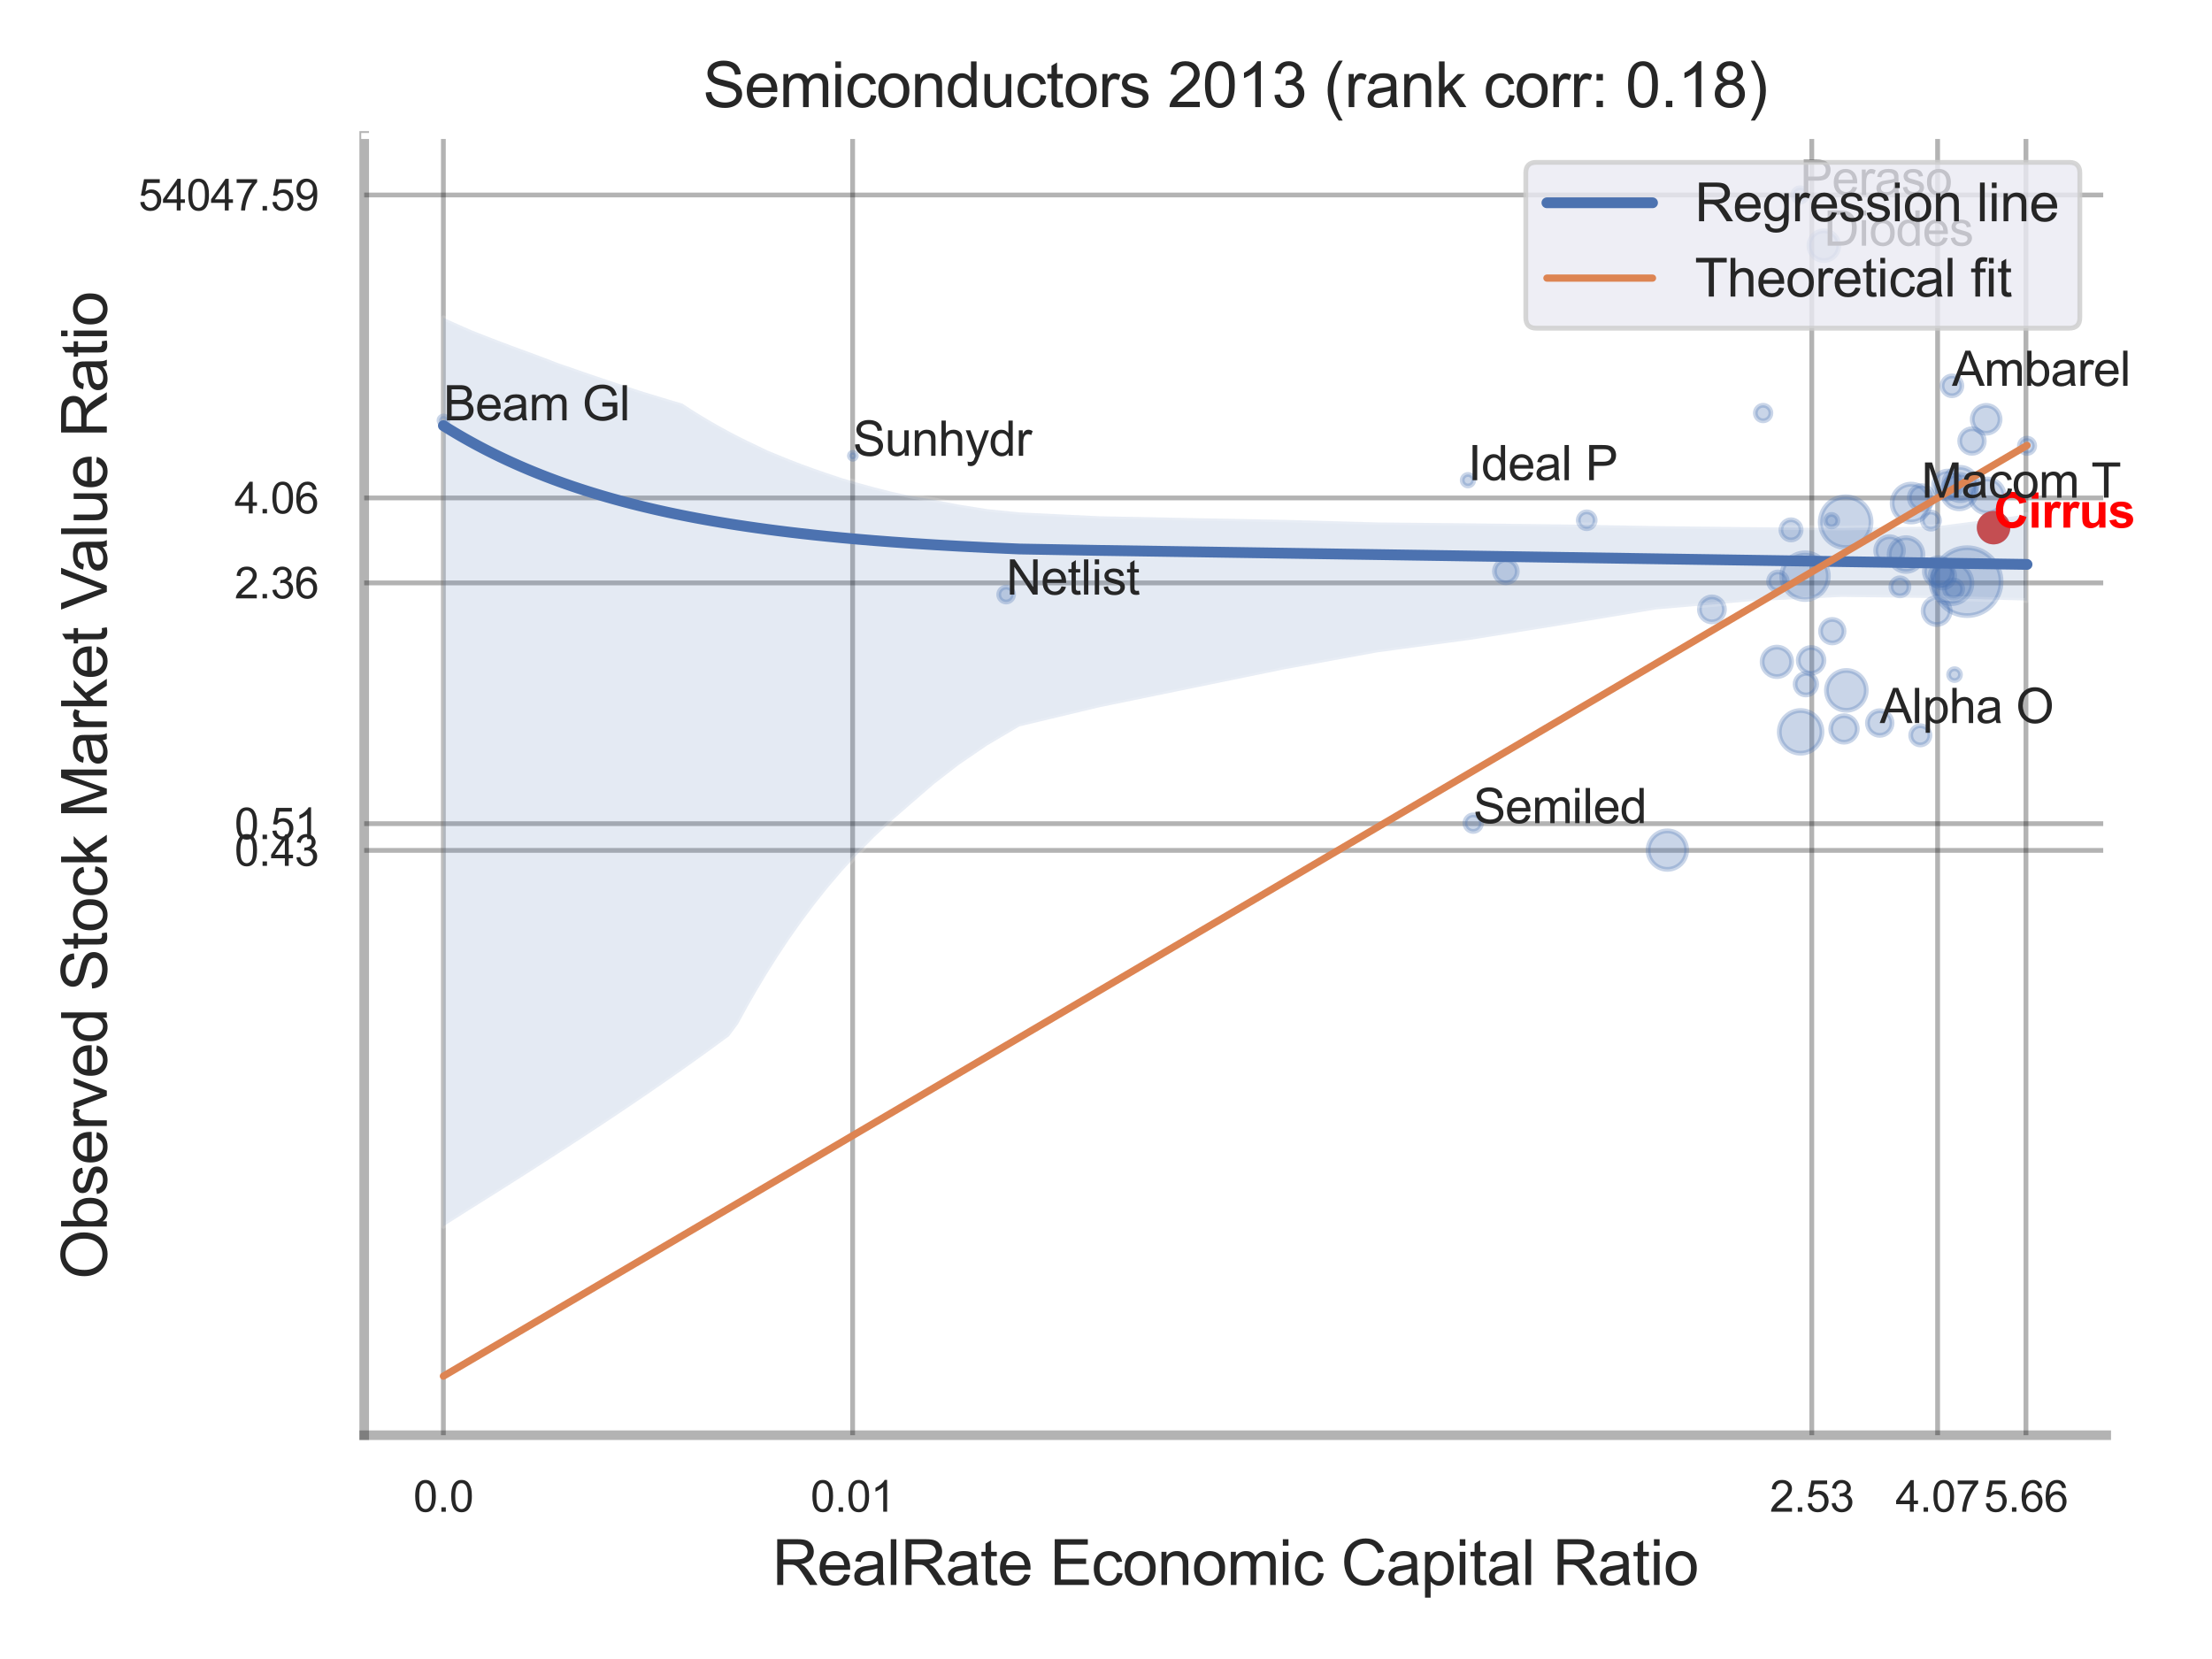 <?xml version="1.0" encoding="utf-8" standalone="no"?>
<!DOCTYPE svg PUBLIC "-//W3C//DTD SVG 1.1//EN"
  "http://www.w3.org/Graphics/SVG/1.1/DTD/svg11.dtd">
<svg xmlns:xlink="http://www.w3.org/1999/xlink" width="460.8pt" height="345.6pt" viewBox="0 0 460.8 345.6" xmlns="http://www.w3.org/2000/svg" version="1.1">
 <defs>
  <style type="text/css">*{stroke-linejoin: round; stroke-linecap: butt}</style>
 </defs>
 <g id="figure_1">
  <g id="patch_1">
   <path d="M 0 345.6 
L 460.8 345.6 
L 460.8 0 
L 0 0 
z
" style="fill: #ffffff"/>
  </g>
  <g id="axes_1">
   <g id="patch_2">
    <path d="M 75.87 298.98 
L 438.765 298.98 
L 438.765 28.32 
L 75.87 28.32 
z
" style="fill: #ffffff"/>
   </g>
   <g id="matplotlib.axis_1">
    <g id="xtick_1">
     <g id="line2d_1">
      <path d="M 92.362 298.98 
L 92.362 28.32 
" clip-path="url(#p096f2e381c)" style="fill: none; stroke: #000000; stroke-opacity: 0.3; stroke-linecap: round"/>
     </g>
     <g id="text_1">
      <!-- 0.0 -->
      <g style="fill: #262626" transform="translate(86.107 314.922) scale(0.09 -0.09)">
       <defs>
        <path id="ArialMT-30" d="M 266 2259 
Q 266 3072 433 3567 
Q 600 4063 929 4331 
Q 1259 4600 1759 4600 
Q 2128 4600 2406 4451 
Q 2684 4303 2865 4023 
Q 3047 3744 3150 3342 
Q 3253 2941 3253 2259 
Q 3253 1453 3087 958 
Q 2922 463 2592 192 
Q 2263 -78 1759 -78 
Q 1097 -78 719 397 
Q 266 969 266 2259 
z
M 844 2259 
Q 844 1131 1108 757 
Q 1372 384 1759 384 
Q 2147 384 2411 759 
Q 2675 1134 2675 2259 
Q 2675 3391 2411 3762 
Q 2147 4134 1753 4134 
Q 1366 4134 1134 3806 
Q 844 3388 844 2259 
z
" transform="scale(0.016)"/>
        <path id="ArialMT-2e" d="M 581 0 
L 581 641 
L 1222 641 
L 1222 0 
L 581 0 
z
" transform="scale(0.016)"/>
       </defs>
       <use xlink:href="#ArialMT-30"/>
       <use xlink:href="#ArialMT-2e" x="55.615"/>
       <use xlink:href="#ArialMT-30" x="83.398"/>
      </g>
     </g>
    </g>
    <g id="xtick_2">
     <g id="line2d_2">
      <path d="M 177.615 298.98 
L 177.615 28.32 
" clip-path="url(#p096f2e381c)" style="fill: none; stroke: #000000; stroke-opacity: 0.3; stroke-linecap: round"/>
     </g>
     <g id="text_2">
      <!-- 0.01 -->
      <g style="fill: #262626" transform="translate(168.857 314.922) scale(0.09 -0.09)">
       <defs>
        <path id="ArialMT-31" d="M 2384 0 
L 1822 0 
L 1822 3584 
Q 1619 3391 1289 3197 
Q 959 3003 697 2906 
L 697 3450 
Q 1169 3672 1522 3987 
Q 1875 4303 2022 4600 
L 2384 4600 
L 2384 0 
z
" transform="scale(0.016)"/>
       </defs>
       <use xlink:href="#ArialMT-30"/>
       <use xlink:href="#ArialMT-2e" x="55.615"/>
       <use xlink:href="#ArialMT-30" x="83.398"/>
       <use xlink:href="#ArialMT-31" x="139.014"/>
      </g>
     </g>
    </g>
    <g id="xtick_3">
     <g id="line2d_3">
      <path d="M 377.427 298.98 
L 377.427 28.32 
" clip-path="url(#p096f2e381c)" style="fill: none; stroke: #000000; stroke-opacity: 0.3; stroke-linecap: round"/>
     </g>
     <g id="text_3">
      <!-- 2.53 -->
      <g style="fill: #262626" transform="translate(368.67 314.922) scale(0.09 -0.09)">
       <defs>
        <path id="ArialMT-32" d="M 3222 541 
L 3222 0 
L 194 0 
Q 188 203 259 391 
Q 375 700 629 1000 
Q 884 1300 1366 1694 
Q 2113 2306 2375 2664 
Q 2638 3022 2638 3341 
Q 2638 3675 2398 3904 
Q 2159 4134 1775 4134 
Q 1369 4134 1125 3890 
Q 881 3647 878 3216 
L 300 3275 
Q 359 3922 746 4261 
Q 1134 4600 1788 4600 
Q 2447 4600 2831 4234 
Q 3216 3869 3216 3328 
Q 3216 3053 3103 2787 
Q 2991 2522 2730 2228 
Q 2469 1934 1863 1422 
Q 1356 997 1212 845 
Q 1069 694 975 541 
L 3222 541 
z
" transform="scale(0.016)"/>
        <path id="ArialMT-35" d="M 266 1200 
L 856 1250 
Q 922 819 1161 601 
Q 1400 384 1738 384 
Q 2144 384 2425 690 
Q 2706 997 2706 1503 
Q 2706 1984 2436 2262 
Q 2166 2541 1728 2541 
Q 1456 2541 1237 2417 
Q 1019 2294 894 2097 
L 366 2166 
L 809 4519 
L 3088 4519 
L 3088 3981 
L 1259 3981 
L 1013 2750 
Q 1425 3038 1878 3038 
Q 2478 3038 2890 2622 
Q 3303 2206 3303 1553 
Q 3303 931 2941 478 
Q 2500 -78 1738 -78 
Q 1113 -78 717 272 
Q 322 622 266 1200 
z
" transform="scale(0.016)"/>
        <path id="ArialMT-33" d="M 269 1209 
L 831 1284 
Q 928 806 1161 595 
Q 1394 384 1728 384 
Q 2125 384 2398 659 
Q 2672 934 2672 1341 
Q 2672 1728 2419 1979 
Q 2166 2231 1775 2231 
Q 1616 2231 1378 2169 
L 1441 2663 
Q 1497 2656 1531 2656 
Q 1891 2656 2178 2843 
Q 2466 3031 2466 3422 
Q 2466 3731 2256 3934 
Q 2047 4138 1716 4138 
Q 1388 4138 1169 3931 
Q 950 3725 888 3313 
L 325 3413 
Q 428 3978 793 4289 
Q 1159 4600 1703 4600 
Q 2078 4600 2393 4439 
Q 2709 4278 2876 4000 
Q 3044 3722 3044 3409 
Q 3044 3113 2884 2869 
Q 2725 2625 2413 2481 
Q 2819 2388 3044 2092 
Q 3269 1797 3269 1353 
Q 3269 753 2831 336 
Q 2394 -81 1725 -81 
Q 1122 -81 723 278 
Q 325 638 269 1209 
z
" transform="scale(0.016)"/>
       </defs>
       <use xlink:href="#ArialMT-32"/>
       <use xlink:href="#ArialMT-2e" x="55.615"/>
       <use xlink:href="#ArialMT-35" x="83.398"/>
       <use xlink:href="#ArialMT-33" x="139.014"/>
      </g>
     </g>
    </g>
    <g id="xtick_4">
     <g id="line2d_4">
      <path d="M 403.639 298.98 
L 403.639 28.32 
" clip-path="url(#p096f2e381c)" style="fill: none; stroke: #000000; stroke-opacity: 0.3; stroke-linecap: round"/>
     </g>
     <g id="text_4">
      <!-- 4.07 -->
      <g style="fill: #262626" transform="translate(394.881 314.922) scale(0.09 -0.09)">
       <defs>
        <path id="ArialMT-34" d="M 2069 0 
L 2069 1097 
L 81 1097 
L 81 1613 
L 2172 4581 
L 2631 4581 
L 2631 1613 
L 3250 1613 
L 3250 1097 
L 2631 1097 
L 2631 0 
L 2069 0 
z
M 2069 1613 
L 2069 3678 
L 634 1613 
L 2069 1613 
z
" transform="scale(0.016)"/>
        <path id="ArialMT-37" d="M 303 3981 
L 303 4522 
L 3269 4522 
L 3269 4084 
Q 2831 3619 2401 2847 
Q 1972 2075 1738 1259 
Q 1569 684 1522 0 
L 944 0 
Q 953 541 1156 1306 
Q 1359 2072 1739 2783 
Q 2119 3494 2547 3981 
L 303 3981 
z
" transform="scale(0.016)"/>
       </defs>
       <use xlink:href="#ArialMT-34"/>
       <use xlink:href="#ArialMT-2e" x="55.615"/>
       <use xlink:href="#ArialMT-30" x="83.398"/>
       <use xlink:href="#ArialMT-37" x="139.014"/>
      </g>
     </g>
    </g>
    <g id="xtick_5">
     <g id="line2d_5">
      <path d="M 422.043 298.98 
L 422.043 28.32 
" clip-path="url(#p096f2e381c)" style="fill: none; stroke: #000000; stroke-opacity: 0.3; stroke-linecap: round"/>
     </g>
     <g id="text_5">
      <!-- 5.66 -->
      <g style="fill: #262626" transform="translate(413.286 314.922) scale(0.09 -0.09)">
       <defs>
        <path id="ArialMT-36" d="M 3184 3459 
L 2625 3416 
Q 2550 3747 2413 3897 
Q 2184 4138 1850 4138 
Q 1581 4138 1378 3988 
Q 1113 3794 959 3422 
Q 806 3050 800 2363 
Q 1003 2672 1297 2822 
Q 1591 2972 1913 2972 
Q 2475 2972 2870 2558 
Q 3266 2144 3266 1488 
Q 3266 1056 3080 686 
Q 2894 316 2569 119 
Q 2244 -78 1831 -78 
Q 1128 -78 684 439 
Q 241 956 241 2144 
Q 241 3472 731 4075 
Q 1159 4600 1884 4600 
Q 2425 4600 2770 4297 
Q 3116 3994 3184 3459 
z
M 888 1484 
Q 888 1194 1011 928 
Q 1134 663 1356 523 
Q 1578 384 1822 384 
Q 2178 384 2434 671 
Q 2691 959 2691 1453 
Q 2691 1928 2437 2201 
Q 2184 2475 1800 2475 
Q 1419 2475 1153 2201 
Q 888 1928 888 1484 
z
" transform="scale(0.016)"/>
       </defs>
       <use xlink:href="#ArialMT-35"/>
       <use xlink:href="#ArialMT-2e" x="55.615"/>
       <use xlink:href="#ArialMT-36" x="83.398"/>
       <use xlink:href="#ArialMT-36" x="139.014"/>
      </g>
     </g>
    </g>
    <g id="xtick_6"/>
    <g id="xtick_7"/>
    <g id="xtick_8"/>
    <g id="xtick_9"/>
    <g id="text_6">
     <!-- RealRate Economic Capital Ratio -->
     <g style="fill: #262626" transform="translate(160.86 330.174) scale(0.13 -0.13)">
      <defs>
       <path id="ArialMT-52" d="M 503 0 
L 503 4581 
L 2534 4581 
Q 3147 4581 3465 4457 
Q 3784 4334 3975 4021 
Q 4166 3709 4166 3331 
Q 4166 2844 3850 2509 
Q 3534 2175 2875 2084 
Q 3116 1969 3241 1856 
Q 3506 1613 3744 1247 
L 4541 0 
L 3778 0 
L 3172 953 
Q 2906 1366 2734 1584 
Q 2563 1803 2427 1890 
Q 2291 1978 2150 2013 
Q 2047 2034 1813 2034 
L 1109 2034 
L 1109 0 
L 503 0 
z
M 1109 2559 
L 2413 2559 
Q 2828 2559 3062 2645 
Q 3297 2731 3419 2920 
Q 3541 3109 3541 3331 
Q 3541 3656 3305 3865 
Q 3069 4075 2559 4075 
L 1109 4075 
L 1109 2559 
z
" transform="scale(0.016)"/>
       <path id="ArialMT-65" d="M 2694 1069 
L 3275 997 
Q 3138 488 2766 206 
Q 2394 -75 1816 -75 
Q 1088 -75 661 373 
Q 234 822 234 1631 
Q 234 2469 665 2931 
Q 1097 3394 1784 3394 
Q 2450 3394 2872 2941 
Q 3294 2488 3294 1666 
Q 3294 1616 3291 1516 
L 816 1516 
Q 847 969 1125 678 
Q 1403 388 1819 388 
Q 2128 388 2347 550 
Q 2566 713 2694 1069 
z
M 847 1978 
L 2700 1978 
Q 2663 2397 2488 2606 
Q 2219 2931 1791 2931 
Q 1403 2931 1139 2672 
Q 875 2413 847 1978 
z
" transform="scale(0.016)"/>
       <path id="ArialMT-61" d="M 2588 409 
Q 2275 144 1986 34 
Q 1697 -75 1366 -75 
Q 819 -75 525 192 
Q 231 459 231 875 
Q 231 1119 342 1320 
Q 453 1522 633 1644 
Q 813 1766 1038 1828 
Q 1203 1872 1538 1913 
Q 2219 1994 2541 2106 
Q 2544 2222 2544 2253 
Q 2544 2597 2384 2738 
Q 2169 2928 1744 2928 
Q 1347 2928 1158 2789 
Q 969 2650 878 2297 
L 328 2372 
Q 403 2725 575 2942 
Q 747 3159 1072 3276 
Q 1397 3394 1825 3394 
Q 2250 3394 2515 3294 
Q 2781 3194 2906 3042 
Q 3031 2891 3081 2659 
Q 3109 2516 3109 2141 
L 3109 1391 
Q 3109 606 3145 398 
Q 3181 191 3288 0 
L 2700 0 
Q 2613 175 2588 409 
z
M 2541 1666 
Q 2234 1541 1622 1453 
Q 1275 1403 1131 1340 
Q 988 1278 909 1158 
Q 831 1038 831 891 
Q 831 666 1001 516 
Q 1172 366 1500 366 
Q 1825 366 2078 508 
Q 2331 650 2450 897 
Q 2541 1088 2541 1459 
L 2541 1666 
z
" transform="scale(0.016)"/>
       <path id="ArialMT-6c" d="M 409 0 
L 409 4581 
L 972 4581 
L 972 0 
L 409 0 
z
" transform="scale(0.016)"/>
       <path id="ArialMT-74" d="M 1650 503 
L 1731 6 
Q 1494 -44 1306 -44 
Q 1000 -44 831 53 
Q 663 150 594 308 
Q 525 466 525 972 
L 525 2881 
L 113 2881 
L 113 3319 
L 525 3319 
L 525 4141 
L 1084 4478 
L 1084 3319 
L 1650 3319 
L 1650 2881 
L 1084 2881 
L 1084 941 
Q 1084 700 1114 631 
Q 1144 563 1211 522 
Q 1278 481 1403 481 
Q 1497 481 1650 503 
z
" transform="scale(0.016)"/>
       <path id="ArialMT-20" transform="scale(0.016)"/>
       <path id="ArialMT-45" d="M 506 0 
L 506 4581 
L 3819 4581 
L 3819 4041 
L 1113 4041 
L 1113 2638 
L 3647 2638 
L 3647 2100 
L 1113 2100 
L 1113 541 
L 3925 541 
L 3925 0 
L 506 0 
z
" transform="scale(0.016)"/>
       <path id="ArialMT-63" d="M 2588 1216 
L 3141 1144 
Q 3050 572 2676 248 
Q 2303 -75 1759 -75 
Q 1078 -75 664 370 
Q 250 816 250 1647 
Q 250 2184 428 2587 
Q 606 2991 970 3192 
Q 1334 3394 1763 3394 
Q 2303 3394 2647 3120 
Q 2991 2847 3088 2344 
L 2541 2259 
Q 2463 2594 2264 2762 
Q 2066 2931 1784 2931 
Q 1359 2931 1093 2626 
Q 828 2322 828 1663 
Q 828 994 1084 691 
Q 1341 388 1753 388 
Q 2084 388 2306 591 
Q 2528 794 2588 1216 
z
" transform="scale(0.016)"/>
       <path id="ArialMT-6f" d="M 213 1659 
Q 213 2581 725 3025 
Q 1153 3394 1769 3394 
Q 2453 3394 2887 2945 
Q 3322 2497 3322 1706 
Q 3322 1066 3130 698 
Q 2938 331 2570 128 
Q 2203 -75 1769 -75 
Q 1072 -75 642 372 
Q 213 819 213 1659 
z
M 791 1659 
Q 791 1022 1069 705 
Q 1347 388 1769 388 
Q 2188 388 2466 706 
Q 2744 1025 2744 1678 
Q 2744 2294 2464 2611 
Q 2184 2928 1769 2928 
Q 1347 2928 1069 2612 
Q 791 2297 791 1659 
z
" transform="scale(0.016)"/>
       <path id="ArialMT-6e" d="M 422 0 
L 422 3319 
L 928 3319 
L 928 2847 
Q 1294 3394 1984 3394 
Q 2284 3394 2536 3286 
Q 2788 3178 2913 3003 
Q 3038 2828 3088 2588 
Q 3119 2431 3119 2041 
L 3119 0 
L 2556 0 
L 2556 2019 
Q 2556 2363 2490 2533 
Q 2425 2703 2258 2804 
Q 2091 2906 1866 2906 
Q 1506 2906 1245 2678 
Q 984 2450 984 1813 
L 984 0 
L 422 0 
z
" transform="scale(0.016)"/>
       <path id="ArialMT-6d" d="M 422 0 
L 422 3319 
L 925 3319 
L 925 2853 
Q 1081 3097 1340 3245 
Q 1600 3394 1931 3394 
Q 2300 3394 2536 3241 
Q 2772 3088 2869 2813 
Q 3263 3394 3894 3394 
Q 4388 3394 4653 3120 
Q 4919 2847 4919 2278 
L 4919 0 
L 4359 0 
L 4359 2091 
Q 4359 2428 4304 2576 
Q 4250 2725 4106 2815 
Q 3963 2906 3769 2906 
Q 3419 2906 3187 2673 
Q 2956 2441 2956 1928 
L 2956 0 
L 2394 0 
L 2394 2156 
Q 2394 2531 2256 2718 
Q 2119 2906 1806 2906 
Q 1569 2906 1367 2781 
Q 1166 2656 1075 2415 
Q 984 2175 984 1722 
L 984 0 
L 422 0 
z
" transform="scale(0.016)"/>
       <path id="ArialMT-69" d="M 425 3934 
L 425 4581 
L 988 4581 
L 988 3934 
L 425 3934 
z
M 425 0 
L 425 3319 
L 988 3319 
L 988 0 
L 425 0 
z
" transform="scale(0.016)"/>
       <path id="ArialMT-43" d="M 3763 1606 
L 4369 1453 
Q 4178 706 3683 314 
Q 3188 -78 2472 -78 
Q 1731 -78 1267 223 
Q 803 525 561 1097 
Q 319 1669 319 2325 
Q 319 3041 592 3573 
Q 866 4106 1370 4382 
Q 1875 4659 2481 4659 
Q 3169 4659 3637 4309 
Q 4106 3959 4291 3325 
L 3694 3184 
Q 3534 3684 3231 3912 
Q 2928 4141 2469 4141 
Q 1941 4141 1586 3887 
Q 1231 3634 1087 3207 
Q 944 2781 944 2328 
Q 944 1744 1114 1308 
Q 1284 872 1643 656 
Q 2003 441 2422 441 
Q 2931 441 3284 734 
Q 3638 1028 3763 1606 
z
" transform="scale(0.016)"/>
       <path id="ArialMT-70" d="M 422 -1272 
L 422 3319 
L 934 3319 
L 934 2888 
Q 1116 3141 1344 3267 
Q 1572 3394 1897 3394 
Q 2322 3394 2647 3175 
Q 2972 2956 3137 2557 
Q 3303 2159 3303 1684 
Q 3303 1175 3120 767 
Q 2938 359 2589 142 
Q 2241 -75 1856 -75 
Q 1575 -75 1351 44 
Q 1128 163 984 344 
L 984 -1272 
L 422 -1272 
z
M 931 1641 
Q 931 1000 1190 694 
Q 1450 388 1819 388 
Q 2194 388 2461 705 
Q 2728 1022 2728 1688 
Q 2728 2322 2467 2637 
Q 2206 2953 1844 2953 
Q 1484 2953 1207 2617 
Q 931 2281 931 1641 
z
" transform="scale(0.016)"/>
      </defs>
      <use xlink:href="#ArialMT-52"/>
      <use xlink:href="#ArialMT-65" x="72.217"/>
      <use xlink:href="#ArialMT-61" x="127.832"/>
      <use xlink:href="#ArialMT-6c" x="183.447"/>
      <use xlink:href="#ArialMT-52" x="205.664"/>
      <use xlink:href="#ArialMT-61" x="277.881"/>
      <use xlink:href="#ArialMT-74" x="333.496"/>
      <use xlink:href="#ArialMT-65" x="361.279"/>
      <use xlink:href="#ArialMT-20" x="416.895"/>
      <use xlink:href="#ArialMT-45" x="444.678"/>
      <use xlink:href="#ArialMT-63" x="511.377"/>
      <use xlink:href="#ArialMT-6f" x="561.377"/>
      <use xlink:href="#ArialMT-6e" x="616.992"/>
      <use xlink:href="#ArialMT-6f" x="672.607"/>
      <use xlink:href="#ArialMT-6d" x="728.223"/>
      <use xlink:href="#ArialMT-69" x="811.523"/>
      <use xlink:href="#ArialMT-63" x="833.74"/>
      <use xlink:href="#ArialMT-20" x="883.74"/>
      <use xlink:href="#ArialMT-43" x="911.523"/>
      <use xlink:href="#ArialMT-61" x="983.74"/>
      <use xlink:href="#ArialMT-70" x="1039.355"/>
      <use xlink:href="#ArialMT-69" x="1094.971"/>
      <use xlink:href="#ArialMT-74" x="1117.188"/>
      <use xlink:href="#ArialMT-61" x="1144.971"/>
      <use xlink:href="#ArialMT-6c" x="1200.586"/>
      <use xlink:href="#ArialMT-20" x="1222.803"/>
      <use xlink:href="#ArialMT-52" x="1250.586"/>
      <use xlink:href="#ArialMT-61" x="1322.803"/>
      <use xlink:href="#ArialMT-74" x="1378.418"/>
      <use xlink:href="#ArialMT-69" x="1406.201"/>
      <use xlink:href="#ArialMT-6f" x="1428.418"/>
     </g>
    </g>
   </g>
   <g id="matplotlib.axis_2">
    <g id="ytick_1">
     <g id="line2d_6">
      <path d="M 75.87 177.153 
L 438.765 177.153 
" clip-path="url(#p096f2e381c)" style="fill: none; stroke: #000000; stroke-opacity: 0.3; stroke-linecap: round"/>
     </g>
     <g id="text_7">
      <!-- 0.43 -->
      <g style="fill: #262626" transform="translate(48.855 180.374) scale(0.09 -0.09)">
       <use xlink:href="#ArialMT-30"/>
       <use xlink:href="#ArialMT-2e" x="55.615"/>
       <use xlink:href="#ArialMT-34" x="83.398"/>
       <use xlink:href="#ArialMT-33" x="139.014"/>
      </g>
     </g>
    </g>
    <g id="ytick_2">
     <g id="line2d_7">
      <path d="M 75.87 171.581 
L 438.765 171.581 
" clip-path="url(#p096f2e381c)" style="fill: none; stroke: #000000; stroke-opacity: 0.3; stroke-linecap: round"/>
     </g>
     <g id="text_8">
      <!-- 0.51 -->
      <g style="fill: #262626" transform="translate(48.855 174.802) scale(0.09 -0.09)">
       <use xlink:href="#ArialMT-30"/>
       <use xlink:href="#ArialMT-2e" x="55.615"/>
       <use xlink:href="#ArialMT-35" x="83.398"/>
       <use xlink:href="#ArialMT-31" x="139.014"/>
      </g>
     </g>
    </g>
    <g id="ytick_3">
     <g id="line2d_8">
      <path d="M 75.87 121.431 
L 438.765 121.431 
" clip-path="url(#p096f2e381c)" style="fill: none; stroke: #000000; stroke-opacity: 0.3; stroke-linecap: round"/>
     </g>
     <g id="text_9">
      <!-- 2.36 -->
      <g style="fill: #262626" transform="translate(48.855 124.652) scale(0.09 -0.09)">
       <use xlink:href="#ArialMT-32"/>
       <use xlink:href="#ArialMT-2e" x="55.615"/>
       <use xlink:href="#ArialMT-33" x="83.398"/>
       <use xlink:href="#ArialMT-36" x="139.014"/>
      </g>
     </g>
    </g>
    <g id="ytick_4">
     <g id="line2d_9">
      <path d="M 75.87 103.731 
L 438.765 103.731 
" clip-path="url(#p096f2e381c)" style="fill: none; stroke: #000000; stroke-opacity: 0.3; stroke-linecap: round"/>
     </g>
     <g id="text_10">
      <!-- 4.06 -->
      <g style="fill: #262626" transform="translate(48.855 106.952) scale(0.09 -0.09)">
       <use xlink:href="#ArialMT-34"/>
       <use xlink:href="#ArialMT-2e" x="55.615"/>
       <use xlink:href="#ArialMT-30" x="83.398"/>
       <use xlink:href="#ArialMT-36" x="139.014"/>
      </g>
     </g>
    </g>
    <g id="ytick_5">
     <g id="line2d_10">
      <path d="M 75.87 40.617 
L 438.765 40.617 
" clip-path="url(#p096f2e381c)" style="fill: none; stroke: #000000; stroke-opacity: 0.3; stroke-linecap: round"/>
     </g>
     <g id="text_11">
      <!-- 54047.59 -->
      <g style="fill: #262626" transform="translate(28.836 43.838) scale(0.09 -0.09)">
       <defs>
        <path id="ArialMT-39" d="M 350 1059 
L 891 1109 
Q 959 728 1153 556 
Q 1347 384 1650 384 
Q 1909 384 2104 503 
Q 2300 622 2425 820 
Q 2550 1019 2634 1356 
Q 2719 1694 2719 2044 
Q 2719 2081 2716 2156 
Q 2547 1888 2255 1720 
Q 1963 1553 1622 1553 
Q 1053 1553 659 1965 
Q 266 2378 266 3053 
Q 266 3750 677 4175 
Q 1088 4600 1706 4600 
Q 2153 4600 2523 4359 
Q 2894 4119 3086 3673 
Q 3278 3228 3278 2384 
Q 3278 1506 3087 986 
Q 2897 466 2520 194 
Q 2144 -78 1638 -78 
Q 1100 -78 759 220 
Q 419 519 350 1059 
z
M 2653 3081 
Q 2653 3566 2395 3850 
Q 2138 4134 1775 4134 
Q 1400 4134 1122 3828 
Q 844 3522 844 3034 
Q 844 2597 1108 2323 
Q 1372 2050 1759 2050 
Q 2150 2050 2401 2323 
Q 2653 2597 2653 3081 
z
" transform="scale(0.016)"/>
       </defs>
       <use xlink:href="#ArialMT-35"/>
       <use xlink:href="#ArialMT-34" x="55.615"/>
       <use xlink:href="#ArialMT-30" x="111.23"/>
       <use xlink:href="#ArialMT-34" x="166.846"/>
       <use xlink:href="#ArialMT-37" x="222.461"/>
       <use xlink:href="#ArialMT-2e" x="278.076"/>
       <use xlink:href="#ArialMT-35" x="305.859"/>
       <use xlink:href="#ArialMT-39" x="361.475"/>
      </g>
     </g>
    </g>
    <g id="ytick_6"/>
    <g id="ytick_7"/>
    <g id="ytick_8"/>
    <g id="ytick_9"/>
    <g id="ytick_10"/>
    <g id="text_12">
     <!-- Observed Stock Market Value Ratio -->
     <g style="fill: #262626" transform="translate(22.252 266.489) rotate(-90) scale(0.13 -0.13)">
      <defs>
       <path id="ArialMT-4f" d="M 309 2231 
Q 309 3372 921 4017 
Q 1534 4663 2503 4663 
Q 3138 4663 3647 4359 
Q 4156 4056 4423 3514 
Q 4691 2972 4691 2284 
Q 4691 1588 4409 1038 
Q 4128 488 3612 205 
Q 3097 -78 2500 -78 
Q 1853 -78 1343 234 
Q 834 547 571 1087 
Q 309 1628 309 2231 
z
M 934 2222 
Q 934 1394 1379 917 
Q 1825 441 2497 441 
Q 3181 441 3623 922 
Q 4066 1403 4066 2288 
Q 4066 2847 3877 3264 
Q 3688 3681 3323 3911 
Q 2959 4141 2506 4141 
Q 1863 4141 1398 3698 
Q 934 3256 934 2222 
z
" transform="scale(0.016)"/>
       <path id="ArialMT-62" d="M 941 0 
L 419 0 
L 419 4581 
L 981 4581 
L 981 2947 
Q 1338 3394 1891 3394 
Q 2197 3394 2470 3270 
Q 2744 3147 2920 2923 
Q 3097 2700 3197 2384 
Q 3297 2069 3297 1709 
Q 3297 856 2875 390 
Q 2453 -75 1863 -75 
Q 1275 -75 941 416 
L 941 0 
z
M 934 1684 
Q 934 1088 1097 822 
Q 1363 388 1816 388 
Q 2184 388 2453 708 
Q 2722 1028 2722 1663 
Q 2722 2313 2464 2622 
Q 2206 2931 1841 2931 
Q 1472 2931 1203 2611 
Q 934 2291 934 1684 
z
" transform="scale(0.016)"/>
       <path id="ArialMT-73" d="M 197 991 
L 753 1078 
Q 800 744 1014 566 
Q 1228 388 1613 388 
Q 2000 388 2187 545 
Q 2375 703 2375 916 
Q 2375 1106 2209 1216 
Q 2094 1291 1634 1406 
Q 1016 1563 777 1677 
Q 538 1791 414 1992 
Q 291 2194 291 2438 
Q 291 2659 392 2848 
Q 494 3038 669 3163 
Q 800 3259 1026 3326 
Q 1253 3394 1513 3394 
Q 1903 3394 2198 3281 
Q 2494 3169 2634 2976 
Q 2775 2784 2828 2463 
L 2278 2388 
Q 2241 2644 2061 2787 
Q 1881 2931 1553 2931 
Q 1166 2931 1000 2803 
Q 834 2675 834 2503 
Q 834 2394 903 2306 
Q 972 2216 1119 2156 
Q 1203 2125 1616 2013 
Q 2213 1853 2448 1751 
Q 2684 1650 2818 1456 
Q 2953 1263 2953 975 
Q 2953 694 2789 445 
Q 2625 197 2315 61 
Q 2006 -75 1616 -75 
Q 969 -75 630 194 
Q 291 463 197 991 
z
" transform="scale(0.016)"/>
       <path id="ArialMT-72" d="M 416 0 
L 416 3319 
L 922 3319 
L 922 2816 
Q 1116 3169 1280 3281 
Q 1444 3394 1641 3394 
Q 1925 3394 2219 3213 
L 2025 2691 
Q 1819 2813 1613 2813 
Q 1428 2813 1281 2702 
Q 1134 2591 1072 2394 
Q 978 2094 978 1738 
L 978 0 
L 416 0 
z
" transform="scale(0.016)"/>
       <path id="ArialMT-76" d="M 1344 0 
L 81 3319 
L 675 3319 
L 1388 1331 
Q 1503 1009 1600 663 
Q 1675 925 1809 1294 
L 2547 3319 
L 3125 3319 
L 1869 0 
L 1344 0 
z
" transform="scale(0.016)"/>
       <path id="ArialMT-64" d="M 2575 0 
L 2575 419 
Q 2259 -75 1647 -75 
Q 1250 -75 917 144 
Q 584 363 401 755 
Q 219 1147 219 1656 
Q 219 2153 384 2558 
Q 550 2963 881 3178 
Q 1213 3394 1622 3394 
Q 1922 3394 2156 3267 
Q 2391 3141 2538 2938 
L 2538 4581 
L 3097 4581 
L 3097 0 
L 2575 0 
z
M 797 1656 
Q 797 1019 1065 703 
Q 1334 388 1700 388 
Q 2069 388 2326 689 
Q 2584 991 2584 1609 
Q 2584 2291 2321 2609 
Q 2059 2928 1675 2928 
Q 1300 2928 1048 2622 
Q 797 2316 797 1656 
z
" transform="scale(0.016)"/>
       <path id="ArialMT-53" d="M 288 1472 
L 859 1522 
Q 900 1178 1048 958 
Q 1197 738 1509 602 
Q 1822 466 2213 466 
Q 2559 466 2825 569 
Q 3091 672 3220 851 
Q 3350 1031 3350 1244 
Q 3350 1459 3225 1620 
Q 3100 1781 2813 1891 
Q 2628 1963 1997 2114 
Q 1366 2266 1113 2400 
Q 784 2572 623 2826 
Q 463 3081 463 3397 
Q 463 3744 659 4045 
Q 856 4347 1234 4503 
Q 1613 4659 2075 4659 
Q 2584 4659 2973 4495 
Q 3363 4331 3572 4012 
Q 3781 3694 3797 3291 
L 3216 3247 
Q 3169 3681 2898 3903 
Q 2628 4125 2100 4125 
Q 1550 4125 1298 3923 
Q 1047 3722 1047 3438 
Q 1047 3191 1225 3031 
Q 1400 2872 2139 2705 
Q 2878 2538 3153 2413 
Q 3553 2228 3743 1945 
Q 3934 1663 3934 1294 
Q 3934 928 3725 604 
Q 3516 281 3123 101 
Q 2731 -78 2241 -78 
Q 1619 -78 1198 103 
Q 778 284 539 648 
Q 300 1013 288 1472 
z
" transform="scale(0.016)"/>
       <path id="ArialMT-6b" d="M 425 0 
L 425 4581 
L 988 4581 
L 988 1969 
L 2319 3319 
L 3047 3319 
L 1778 2088 
L 3175 0 
L 2481 0 
L 1384 1697 
L 988 1316 
L 988 0 
L 425 0 
z
" transform="scale(0.016)"/>
       <path id="ArialMT-4d" d="M 475 0 
L 475 4581 
L 1388 4581 
L 2472 1338 
Q 2622 884 2691 659 
Q 2769 909 2934 1394 
L 4031 4581 
L 4847 4581 
L 4847 0 
L 4263 0 
L 4263 3834 
L 2931 0 
L 2384 0 
L 1059 3900 
L 1059 0 
L 475 0 
z
" transform="scale(0.016)"/>
       <path id="ArialMT-56" d="M 1803 0 
L 28 4581 
L 684 4581 
L 1875 1253 
Q 2019 853 2116 503 
Q 2222 878 2363 1253 
L 3600 4581 
L 4219 4581 
L 2425 0 
L 1803 0 
z
" transform="scale(0.016)"/>
       <path id="ArialMT-75" d="M 2597 0 
L 2597 488 
Q 2209 -75 1544 -75 
Q 1250 -75 995 37 
Q 741 150 617 320 
Q 494 491 444 738 
Q 409 903 409 1263 
L 409 3319 
L 972 3319 
L 972 1478 
Q 972 1038 1006 884 
Q 1059 663 1231 536 
Q 1403 409 1656 409 
Q 1909 409 2131 539 
Q 2353 669 2445 892 
Q 2538 1116 2538 1541 
L 2538 3319 
L 3100 3319 
L 3100 0 
L 2597 0 
z
" transform="scale(0.016)"/>
      </defs>
      <use xlink:href="#ArialMT-4f"/>
      <use xlink:href="#ArialMT-62" x="77.783"/>
      <use xlink:href="#ArialMT-73" x="133.398"/>
      <use xlink:href="#ArialMT-65" x="183.398"/>
      <use xlink:href="#ArialMT-72" x="239.014"/>
      <use xlink:href="#ArialMT-76" x="272.314"/>
      <use xlink:href="#ArialMT-65" x="322.314"/>
      <use xlink:href="#ArialMT-64" x="377.93"/>
      <use xlink:href="#ArialMT-20" x="433.545"/>
      <use xlink:href="#ArialMT-53" x="461.328"/>
      <use xlink:href="#ArialMT-74" x="528.027"/>
      <use xlink:href="#ArialMT-6f" x="555.811"/>
      <use xlink:href="#ArialMT-63" x="611.426"/>
      <use xlink:href="#ArialMT-6b" x="661.426"/>
      <use xlink:href="#ArialMT-20" x="711.426"/>
      <use xlink:href="#ArialMT-4d" x="739.209"/>
      <use xlink:href="#ArialMT-61" x="822.51"/>
      <use xlink:href="#ArialMT-72" x="878.125"/>
      <use xlink:href="#ArialMT-6b" x="911.426"/>
      <use xlink:href="#ArialMT-65" x="961.426"/>
      <use xlink:href="#ArialMT-74" x="1017.041"/>
      <use xlink:href="#ArialMT-20" x="1044.824"/>
      <use xlink:href="#ArialMT-56" x="1072.607"/>
      <use xlink:href="#ArialMT-61" x="1131.932"/>
      <use xlink:href="#ArialMT-6c" x="1187.547"/>
      <use xlink:href="#ArialMT-75" x="1209.764"/>
      <use xlink:href="#ArialMT-65" x="1265.379"/>
      <use xlink:href="#ArialMT-20" x="1320.994"/>
      <use xlink:href="#ArialMT-52" x="1348.777"/>
      <use xlink:href="#ArialMT-61" x="1420.994"/>
      <use xlink:href="#ArialMT-74" x="1476.609"/>
      <use xlink:href="#ArialMT-69" x="1504.393"/>
      <use xlink:href="#ArialMT-6f" x="1526.609"/>
     </g>
    </g>
   </g>
   <g id="PathCollection_1">
    <path d="M 375.107 156.907 
C 376.285 156.907 377.416 156.438 378.249 155.605 
C 379.083 154.771 379.551 153.641 379.551 152.462 
C 379.551 151.284 379.083 150.153 378.249 149.32 
C 377.416 148.486 376.285 148.018 375.107 148.018 
C 373.928 148.018 372.797 148.486 371.964 149.32 
C 371.131 150.153 370.662 151.284 370.662 152.462 
C 370.662 153.641 371.131 154.771 371.964 155.605 
C 372.797 156.438 373.928 156.907 375.107 156.907 
z
" clip-path="url(#p096f2e381c)" style="fill: #4c72b0; fill-opacity: 0.3; stroke: #4c72b0; stroke-opacity: 0.3"/>
    <path d="M 413.974 106.873 
C 414.914 106.873 415.815 106.499 416.48 105.835 
C 417.145 105.17 417.518 104.269 417.518 103.329 
C 417.518 102.389 417.145 101.487 416.48 100.823 
C 415.815 100.158 414.914 99.785 413.974 99.785 
C 413.034 99.785 412.133 100.158 411.468 100.823 
C 410.804 101.487 410.43 102.389 410.43 103.329 
C 410.43 104.269 410.804 105.17 411.468 105.835 
C 412.133 106.499 413.034 106.873 413.974 106.873 
z
" clip-path="url(#p096f2e381c)" style="fill: #4c72b0; fill-opacity: 0.3; stroke: #4c72b0; stroke-opacity: 0.3"/>
    <path d="M 398.117 108.75 
C 399.164 108.75 400.169 108.334 400.909 107.594 
C 401.65 106.853 402.066 105.849 402.066 104.801 
C 402.066 103.754 401.65 102.75 400.909 102.009 
C 400.169 101.269 399.164 100.853 398.117 100.853 
C 397.07 100.853 396.065 101.269 395.325 102.009 
C 394.584 102.75 394.168 103.754 394.168 104.801 
C 394.168 105.849 394.584 106.853 395.325 107.594 
C 396.065 108.334 397.07 108.75 398.117 108.75 
z
" clip-path="url(#p096f2e381c)" style="fill: #4c72b0; fill-opacity: 0.3; stroke: #4c72b0; stroke-opacity: 0.3"/>
    <path d="M 376.028 124.884 
C 377.317 124.884 378.553 124.372 379.464 123.461 
C 380.375 122.55 380.887 121.314 380.887 120.025 
C 380.887 118.736 380.375 117.5 379.464 116.589 
C 378.553 115.678 377.317 115.166 376.028 115.166 
C 374.74 115.166 373.504 115.678 372.593 116.589 
C 371.682 117.5 371.17 118.736 371.17 120.025 
C 371.17 121.314 371.682 122.55 372.593 123.461 
C 373.504 124.372 374.74 124.884 376.028 124.884 
z
" clip-path="url(#p096f2e381c)" style="fill: #4c72b0; fill-opacity: 0.3; stroke: #4c72b0; stroke-opacity: 0.3"/>
    <path d="M 379.943 54.283 
C 380.767 54.283 381.556 53.955 382.139 53.373 
C 382.721 52.791 383.048 52.002 383.048 51.178 
C 383.048 50.355 382.721 49.565 382.139 48.983 
C 381.556 48.401 380.767 48.074 379.943 48.074 
C 379.12 48.074 378.331 48.401 377.748 48.983 
C 377.166 49.565 376.839 50.355 376.839 51.178 
C 376.839 52.002 377.166 52.791 377.748 53.373 
C 378.331 53.955 379.12 54.283 379.943 54.283 
z
" clip-path="url(#p096f2e381c)" style="fill: #4c72b0; fill-opacity: 0.3; stroke: #4c72b0; stroke-opacity: 0.3"/>
    <path d="M 409.789 128.24 
C 411.664 128.24 413.463 127.495 414.789 126.169 
C 416.115 124.843 416.86 123.045 416.86 121.169 
C 416.86 119.294 416.115 117.495 414.789 116.169 
C 413.463 114.843 411.664 114.098 409.789 114.098 
C 407.914 114.098 406.115 114.843 404.789 116.169 
C 403.463 117.495 402.718 119.294 402.718 121.169 
C 402.718 123.045 403.463 124.843 404.789 126.169 
C 406.115 127.495 407.914 128.24 409.789 128.24 
z
" clip-path="url(#p096f2e381c)" style="fill: #4c72b0; fill-opacity: 0.3; stroke: #4c72b0; stroke-opacity: 0.3"/>
    <path d="M 403.441 130.098 
C 404.19 130.098 404.908 129.801 405.438 129.271 
C 405.967 128.742 406.265 128.023 406.265 127.274 
C 406.265 126.526 405.967 125.807 405.438 125.278 
C 404.908 124.748 404.19 124.451 403.441 124.451 
C 402.692 124.451 401.974 124.748 401.444 125.278 
C 400.915 125.807 400.617 126.526 400.617 127.274 
C 400.617 128.023 400.915 128.742 401.444 129.271 
C 401.974 129.801 402.692 130.098 403.441 130.098 
z
" clip-path="url(#p096f2e381c)" style="fill: #4c72b0; fill-opacity: 0.3; stroke: #4c72b0; stroke-opacity: 0.3"/>
    <path d="M 403.793 121.989 
C 404.562 121.989 405.3 121.684 405.845 121.14 
C 406.389 120.595 406.694 119.857 406.694 119.088 
C 406.694 118.318 406.389 117.58 405.845 117.036 
C 405.3 116.492 404.562 116.186 403.793 116.186 
C 403.023 116.186 402.285 116.492 401.741 117.036 
C 401.197 117.58 400.891 118.318 400.891 119.088 
C 400.891 119.857 401.197 120.595 401.741 121.14 
C 402.285 121.684 403.023 121.989 403.793 121.989 
z
" clip-path="url(#p096f2e381c)" style="fill: #4c72b0; fill-opacity: 0.3; stroke: #4c72b0; stroke-opacity: 0.3"/>
    <path d="M 407.169 141.767 
C 407.496 141.767 407.809 141.637 408.04 141.406 
C 408.272 141.175 408.401 140.861 408.401 140.534 
C 408.401 140.207 408.272 139.893 408.04 139.662 
C 407.809 139.431 407.496 139.301 407.169 139.301 
C 406.842 139.301 406.528 139.431 406.297 139.662 
C 406.066 139.893 405.936 140.207 405.936 140.534 
C 405.936 140.861 406.066 141.175 406.297 141.406 
C 406.528 141.637 406.842 141.767 407.169 141.767 
z
" clip-path="url(#p096f2e381c)" style="fill: #4c72b0; fill-opacity: 0.3; stroke: #4c72b0; stroke-opacity: 0.3"/>
    <path d="M 384.482 114.072 
C 385.885 114.072 387.232 113.515 388.224 112.522 
C 389.216 111.53 389.774 110.184 389.774 108.78 
C 389.774 107.377 389.216 106.031 388.224 105.038 
C 387.232 104.046 385.885 103.488 384.482 103.488 
C 383.079 103.488 381.732 104.046 380.74 105.038 
C 379.748 106.031 379.19 107.377 379.19 108.78 
C 379.19 110.184 379.748 111.53 380.74 112.522 
C 381.732 113.515 383.079 114.072 384.482 114.072 
z
" clip-path="url(#p096f2e381c)" style="fill: #4c72b0; fill-opacity: 0.3; stroke: #4c72b0; stroke-opacity: 0.3"/>
    <path d="M 422.27 94.465 
C 422.692 94.465 423.097 94.297 423.396 93.998 
C 423.695 93.7 423.863 93.295 423.863 92.872 
C 423.863 92.45 423.695 92.045 423.396 91.746 
C 423.097 91.447 422.692 91.28 422.27 91.28 
C 421.848 91.28 421.442 91.447 421.144 91.746 
C 420.845 92.045 420.677 92.45 420.677 92.872 
C 420.677 93.295 420.845 93.7 421.144 93.998 
C 421.442 94.297 421.848 94.465 422.27 94.465 
z
" clip-path="url(#p096f2e381c)" style="fill: #4c72b0; fill-opacity: 0.3; stroke: #4c72b0; stroke-opacity: 0.3"/>
    <path d="M 402.25 110.231 
C 402.723 110.231 403.176 110.043 403.511 109.709 
C 403.845 109.374 404.033 108.921 404.033 108.448 
C 404.033 107.975 403.845 107.521 403.511 107.187 
C 403.176 106.853 402.723 106.665 402.25 106.665 
C 401.777 106.665 401.323 106.853 400.989 107.187 
C 400.654 107.521 400.467 107.975 400.467 108.448 
C 400.467 108.921 400.654 109.374 400.989 109.709 
C 401.323 110.043 401.777 110.231 402.25 110.231 
z
" clip-path="url(#p096f2e381c)" style="fill: #4c72b0; fill-opacity: 0.3; stroke: #4c72b0; stroke-opacity: 0.3"/>
    <path d="M 415.291 112.904 
C 416.083 112.904 416.842 112.59 417.401 112.03 
C 417.96 111.471 418.275 110.712 418.275 109.921 
C 418.275 109.13 417.96 108.371 417.401 107.811 
C 416.842 107.252 416.083 106.938 415.291 106.938 
C 414.5 106.938 413.741 107.252 413.182 107.811 
C 412.622 108.371 412.308 109.13 412.308 109.921 
C 412.308 110.712 412.622 111.471 413.182 112.03 
C 413.741 112.59 414.5 112.904 415.291 112.904 
z
" clip-path="url(#p096f2e381c)" style="fill: #4c72b0; fill-opacity: 0.3; stroke: #4c72b0; stroke-opacity: 0.3"/>
    <path d="M 376.199 144.776 
C 376.794 144.776 377.365 144.539 377.786 144.118 
C 378.207 143.697 378.444 143.126 378.444 142.531 
C 378.444 141.935 378.207 141.364 377.786 140.943 
C 377.365 140.522 376.794 140.286 376.199 140.286 
C 375.603 140.286 375.032 140.522 374.611 140.943 
C 374.19 141.364 373.954 141.935 373.954 142.531 
C 373.954 143.126 374.19 143.697 374.611 144.118 
C 375.032 144.539 375.603 144.776 376.199 144.776 
z
" clip-path="url(#p096f2e381c)" style="fill: #4c72b0; fill-opacity: 0.3; stroke: #4c72b0; stroke-opacity: 0.3"/>
    <path d="M 384.139 154.615 
C 384.872 154.615 385.576 154.324 386.095 153.805 
C 386.613 153.286 386.905 152.583 386.905 151.849 
C 386.905 151.116 386.613 150.412 386.095 149.894 
C 385.576 149.375 384.872 149.084 384.139 149.084 
C 383.406 149.084 382.702 149.375 382.183 149.894 
C 381.665 150.412 381.373 151.116 381.373 151.849 
C 381.373 152.583 381.665 153.286 382.183 153.805 
C 382.702 154.324 383.406 154.615 384.139 154.615 
z
" clip-path="url(#p096f2e381c)" style="fill: #4c72b0; fill-opacity: 0.3; stroke: #4c72b0; stroke-opacity: 0.3"/>
    <path d="M 405.703 103.936 
C 406.472 103.936 407.209 103.63 407.752 103.087 
C 408.296 102.543 408.601 101.806 408.601 101.037 
C 408.601 100.269 408.296 99.532 407.752 98.988 
C 407.209 98.445 406.472 98.139 405.703 98.139 
C 404.934 98.139 404.197 98.445 403.654 98.988 
C 403.11 99.532 402.805 100.269 402.805 101.037 
C 402.805 101.806 403.11 102.543 403.654 103.087 
C 404.197 103.63 404.934 103.936 405.703 103.936 
z
" clip-path="url(#p096f2e381c)" style="fill: #4c72b0; fill-opacity: 0.3; stroke: #4c72b0; stroke-opacity: 0.3"/>
    <path d="M 408.14 105.99 
C 409.087 105.99 409.995 105.614 410.665 104.944 
C 411.334 104.275 411.71 103.366 411.71 102.419 
C 411.71 101.473 411.334 100.564 410.665 99.895 
C 409.995 99.225 409.087 98.849 408.14 98.849 
C 407.193 98.849 406.285 99.225 405.615 99.895 
C 404.946 100.564 404.57 101.473 404.57 102.419 
C 404.57 103.366 404.946 104.275 405.615 104.944 
C 406.285 105.614 407.193 105.99 408.14 105.99 
z
" clip-path="url(#p096f2e381c)" style="fill: #4c72b0; fill-opacity: 0.3; stroke: #4c72b0; stroke-opacity: 0.3"/>
    <path d="M 410.8 94.437 
C 411.48 94.437 412.132 94.167 412.613 93.686 
C 413.094 93.205 413.364 92.553 413.364 91.873 
C 413.364 91.193 413.094 90.541 412.613 90.06 
C 412.132 89.58 411.48 89.31 410.8 89.31 
C 410.12 89.31 409.468 89.58 408.988 90.06 
C 408.507 90.541 408.237 91.193 408.237 91.873 
C 408.237 92.553 408.507 93.205 408.988 93.686 
C 409.468 94.167 410.12 94.437 410.8 94.437 
z
" clip-path="url(#p096f2e381c)" style="fill: #4c72b0; fill-opacity: 0.3; stroke: #4c72b0; stroke-opacity: 0.3"/>
    <path d="M 404.639 122.502 
C 405.317 122.502 405.967 122.233 406.447 121.753 
C 406.926 121.274 407.195 120.624 407.195 119.946 
C 407.195 119.268 406.926 118.618 406.447 118.139 
C 405.967 117.659 405.317 117.39 404.639 117.39 
C 403.962 117.39 403.311 117.659 402.832 118.139 
C 402.353 118.618 402.084 119.268 402.084 119.946 
C 402.084 120.624 402.353 121.274 402.832 121.753 
C 403.311 122.233 403.962 122.502 404.639 122.502 
z
" clip-path="url(#p096f2e381c)" style="fill: #4c72b0; fill-opacity: 0.3; stroke: #4c72b0; stroke-opacity: 0.3"/>
    <path d="M 367.29 87.666 
C 367.72 87.666 368.133 87.495 368.436 87.191 
C 368.74 86.887 368.911 86.475 368.911 86.045 
C 368.911 85.615 368.74 85.203 368.436 84.899 
C 368.133 84.595 367.72 84.425 367.29 84.425 
C 366.861 84.425 366.448 84.595 366.144 84.899 
C 365.84 85.203 365.67 85.615 365.67 86.045 
C 365.67 86.475 365.84 86.887 366.144 87.191 
C 366.448 87.495 366.861 87.666 367.29 87.666 
z
" clip-path="url(#p096f2e381c)" style="fill: #4c72b0; fill-opacity: 0.3; stroke: #4c72b0; stroke-opacity: 0.3"/>
    <path d="M 381.545 109.771 
C 381.89 109.771 382.221 109.634 382.465 109.389 
C 382.709 109.145 382.847 108.814 382.847 108.469 
C 382.847 108.124 382.709 107.793 382.465 107.549 
C 382.221 107.305 381.89 107.168 381.545 107.168 
C 381.2 107.168 380.869 107.305 380.625 107.549 
C 380.381 107.793 380.244 108.124 380.244 108.469 
C 380.244 108.814 380.381 109.145 380.625 109.389 
C 380.869 109.634 381.2 109.771 381.545 109.771 
z
" clip-path="url(#p096f2e381c)" style="fill: #4c72b0; fill-opacity: 0.3; stroke: #4c72b0; stroke-opacity: 0.3"/>
    <path d="M 374.957 42.128 
C 375.356 42.128 375.739 41.97 376.021 41.687 
C 376.304 41.405 376.462 41.022 376.462 40.623 
C 376.462 40.223 376.304 39.84 376.021 39.558 
C 375.739 39.276 375.356 39.117 374.957 39.117 
C 374.557 39.117 374.174 39.276 373.892 39.558 
C 373.609 39.84 373.451 40.223 373.451 40.623 
C 373.451 41.022 373.609 41.405 373.892 41.687 
C 374.174 41.97 374.557 42.128 374.957 42.128 
z
" clip-path="url(#p096f2e381c)" style="fill: #4c72b0; fill-opacity: 0.3; stroke: #4c72b0; stroke-opacity: 0.3"/>
    <path d="M 408.388 104.299 
C 409.308 104.299 410.19 103.933 410.841 103.283 
C 411.491 102.632 411.857 101.75 411.857 100.83 
C 411.857 99.91 411.491 99.028 410.841 98.377 
C 410.19 97.727 409.308 97.361 408.388 97.361 
C 407.468 97.361 406.586 97.727 405.936 98.377 
C 405.285 99.028 404.92 99.91 404.92 100.83 
C 404.92 101.75 405.285 102.632 405.936 103.283 
C 406.586 103.933 407.468 104.299 408.388 104.299 
z
" clip-path="url(#p096f2e381c)" style="fill: #4c72b0; fill-opacity: 0.3; stroke: #4c72b0; stroke-opacity: 0.3"/>
    <path d="M 397.059 119.04 
C 397.992 119.04 398.887 118.669 399.547 118.009 
C 400.207 117.35 400.578 116.455 400.578 115.521 
C 400.578 114.588 400.207 113.693 399.547 113.033 
C 398.887 112.373 397.992 112.003 397.059 112.003 
C 396.126 112.003 395.231 112.373 394.571 113.033 
C 393.911 113.693 393.541 114.588 393.541 115.521 
C 393.541 116.455 393.911 117.35 394.571 118.009 
C 395.231 118.669 396.126 119.04 397.059 119.04 
z
" clip-path="url(#p096f2e381c)" style="fill: #4c72b0; fill-opacity: 0.3; stroke: #4c72b0; stroke-opacity: 0.3"/>
    <path d="M 356.619 129.559 
C 357.311 129.559 357.975 129.284 358.465 128.794 
C 358.954 128.305 359.229 127.641 359.229 126.949 
C 359.229 126.257 358.954 125.594 358.465 125.104 
C 357.975 124.615 357.311 124.34 356.619 124.34 
C 355.927 124.34 355.264 124.615 354.774 125.104 
C 354.285 125.594 354.01 126.257 354.01 126.949 
C 354.01 127.641 354.285 128.305 354.774 128.794 
C 355.264 129.284 355.927 129.559 356.619 129.559 
z
" clip-path="url(#p096f2e381c)" style="fill: #4c72b0; fill-opacity: 0.3; stroke: #4c72b0; stroke-opacity: 0.3"/>
    <path d="M 393.634 117.585 
C 394.401 117.585 395.137 117.28 395.679 116.738 
C 396.221 116.196 396.526 115.461 396.526 114.694 
C 396.526 113.927 396.221 113.191 395.679 112.649 
C 395.137 112.107 394.401 111.802 393.634 111.802 
C 392.868 111.802 392.132 112.107 391.59 112.649 
C 391.048 113.191 390.743 113.927 390.743 114.694 
C 390.743 115.461 391.048 116.196 391.59 116.738 
C 392.132 117.28 392.868 117.585 393.634 117.585 
z
" clip-path="url(#p096f2e381c)" style="fill: #4c72b0; fill-opacity: 0.3; stroke: #4c72b0; stroke-opacity: 0.3"/>
    <path d="M 370.153 140.943 
C 370.966 140.943 371.747 140.62 372.322 140.044 
C 372.898 139.469 373.221 138.688 373.221 137.874 
C 373.221 137.061 372.898 136.28 372.322 135.705 
C 371.747 135.129 370.966 134.806 370.153 134.806 
C 369.339 134.806 368.558 135.129 367.983 135.705 
C 367.407 136.28 367.084 137.061 367.084 137.874 
C 367.084 138.688 367.407 139.469 367.983 140.044 
C 368.558 140.62 369.339 140.943 370.153 140.943 
z
" clip-path="url(#p096f2e381c)" style="fill: #4c72b0; fill-opacity: 0.3; stroke: #4c72b0; stroke-opacity: 0.3"/>
    <path d="M 381.7 133.937 
C 382.35 133.937 382.972 133.679 383.432 133.22 
C 383.891 132.761 384.149 132.138 384.149 131.489 
C 384.149 130.839 383.891 130.217 383.432 129.757 
C 382.972 129.298 382.35 129.04 381.7 129.04 
C 381.051 129.04 380.428 129.298 379.969 129.757 
C 379.51 130.217 379.252 130.839 379.252 131.489 
C 379.252 132.138 379.51 132.761 379.969 133.22 
C 380.428 133.679 381.051 133.937 381.7 133.937 
z
" clip-path="url(#p096f2e381c)" style="fill: #4c72b0; fill-opacity: 0.3; stroke: #4c72b0; stroke-opacity: 0.3"/>
    <path d="M 330.543 110.141 
C 331.009 110.141 331.456 109.956 331.786 109.627 
C 332.116 109.297 332.301 108.85 332.301 108.384 
C 332.301 107.917 332.116 107.47 331.786 107.141 
C 331.456 106.811 331.009 106.626 330.543 106.626 
C 330.077 106.626 329.63 106.811 329.3 107.141 
C 328.971 107.47 328.785 107.917 328.785 108.384 
C 328.785 108.85 328.971 109.297 329.3 109.627 
C 329.63 109.956 330.077 110.141 330.543 110.141 
z
" clip-path="url(#p096f2e381c)" style="fill: #4c72b0; fill-opacity: 0.3; stroke: #4c72b0; stroke-opacity: 0.3"/>
    <path d="M 406.532 125.745 
C 407.662 125.745 408.745 125.296 409.543 124.497 
C 410.342 123.699 410.791 122.616 410.791 121.486 
C 410.791 120.357 410.342 119.274 409.543 118.475 
C 408.745 117.676 407.662 117.228 406.532 117.228 
C 405.403 117.228 404.32 117.676 403.521 118.475 
C 402.722 119.274 402.274 120.357 402.274 121.486 
C 402.274 122.616 402.722 123.699 403.521 124.497 
C 404.32 125.296 405.403 125.745 406.532 125.745 
z
" clip-path="url(#p096f2e381c)" style="fill: #4c72b0; fill-opacity: 0.3; stroke: #4c72b0; stroke-opacity: 0.3"/>
    <path d="M 347.343 181.101 
C 348.406 181.101 349.425 180.679 350.177 179.928 
C 350.928 179.176 351.35 178.157 351.35 177.094 
C 351.35 176.031 350.928 175.011 350.177 174.26 
C 349.425 173.508 348.406 173.086 347.343 173.086 
C 346.28 173.086 345.26 173.508 344.509 174.26 
C 343.757 175.011 343.335 176.031 343.335 177.094 
C 343.335 178.157 343.757 179.176 344.509 179.928 
C 345.26 180.679 346.28 181.101 347.343 181.101 
z
" clip-path="url(#p096f2e381c)" style="fill: #4c72b0; fill-opacity: 0.3; stroke: #4c72b0; stroke-opacity: 0.3"/>
    <path d="M 400.032 155.183 
C 400.563 155.183 401.072 154.972 401.448 154.597 
C 401.823 154.221 402.034 153.712 402.034 153.181 
C 402.034 152.65 401.823 152.141 401.448 151.765 
C 401.072 151.39 400.563 151.179 400.032 151.179 
C 399.501 151.179 398.991 151.39 398.616 151.765 
C 398.24 152.141 398.029 152.65 398.029 153.181 
C 398.029 153.712 398.24 154.221 398.616 154.597 
C 398.991 154.972 399.501 155.183 400.032 155.183 
z
" clip-path="url(#p096f2e381c)" style="fill: #4c72b0; fill-opacity: 0.3; stroke: #4c72b0; stroke-opacity: 0.3"/>
    <path d="M 413.753 90.245 
C 414.521 90.245 415.258 89.94 415.802 89.396 
C 416.345 88.853 416.651 88.115 416.651 87.347 
C 416.651 86.578 416.345 85.841 415.802 85.298 
C 415.258 84.754 414.521 84.449 413.753 84.449 
C 412.984 84.449 412.247 84.754 411.704 85.298 
C 411.16 85.841 410.855 86.578 410.855 87.347 
C 410.855 88.115 411.16 88.853 411.704 89.396 
C 412.247 89.94 412.984 90.245 413.753 90.245 
z
" clip-path="url(#p096f2e381c)" style="fill: #4c72b0; fill-opacity: 0.3; stroke: #4c72b0; stroke-opacity: 0.3"/>
    <path d="M 406.966 124.588 
C 407.467 124.588 407.947 124.389 408.301 124.035 
C 408.656 123.681 408.855 123.2 408.855 122.7 
C 408.855 122.199 408.656 121.719 408.301 121.364 
C 407.947 121.01 407.467 120.811 406.966 120.811 
C 406.465 120.811 405.985 121.01 405.631 121.364 
C 405.277 121.719 405.078 122.199 405.078 122.7 
C 405.078 123.2 405.277 123.681 405.631 124.035 
C 405.985 124.389 406.465 124.588 406.966 124.588 
z
" clip-path="url(#p096f2e381c)" style="fill: #4c72b0; fill-opacity: 0.3; stroke: #4c72b0; stroke-opacity: 0.3"/>
    <path d="M 370.373 123.045 
C 370.89 123.045 371.386 122.839 371.752 122.474 
C 372.117 122.108 372.323 121.612 372.323 121.096 
C 372.323 120.579 372.117 120.083 371.752 119.717 
C 371.386 119.352 370.89 119.146 370.373 119.146 
C 369.856 119.146 369.361 119.352 368.995 119.717 
C 368.63 120.083 368.424 120.579 368.424 121.096 
C 368.424 121.612 368.63 122.108 368.995 122.474 
C 369.361 122.839 369.856 123.045 370.373 123.045 
z
" clip-path="url(#p096f2e381c)" style="fill: #4c72b0; fill-opacity: 0.3; stroke: #4c72b0; stroke-opacity: 0.3"/>
    <path d="M 384.631 147.969 
C 385.731 147.969 386.787 147.532 387.565 146.754 
C 388.343 145.976 388.78 144.921 388.78 143.821 
C 388.78 142.72 388.343 141.665 387.565 140.887 
C 386.787 140.109 385.731 139.672 384.631 139.672 
C 383.531 139.672 382.475 140.109 381.697 140.887 
C 380.919 141.665 380.482 142.72 380.482 143.821 
C 380.482 144.921 380.919 145.976 381.697 146.754 
C 382.475 147.532 383.531 147.969 384.631 147.969 
z
" clip-path="url(#p096f2e381c)" style="fill: #4c72b0; fill-opacity: 0.3; stroke: #4c72b0; stroke-opacity: 0.3"/>
    <path d="M 377.284 140.249 
C 377.995 140.249 378.677 139.967 379.18 139.464 
C 379.683 138.961 379.966 138.279 379.966 137.568 
C 379.966 136.857 379.683 136.175 379.18 135.672 
C 378.677 135.169 377.995 134.887 377.284 134.887 
C 376.573 134.887 375.891 135.169 375.388 135.672 
C 374.886 136.175 374.603 136.857 374.603 137.568 
C 374.603 138.279 374.886 138.961 375.388 139.464 
C 375.891 139.967 376.573 140.249 377.284 140.249 
z
" clip-path="url(#p096f2e381c)" style="fill: #4c72b0; fill-opacity: 0.3; stroke: #4c72b0; stroke-opacity: 0.3"/>
    <path d="M 406.628 82.443 
C 407.176 82.443 407.701 82.225 408.089 81.838 
C 408.476 81.45 408.693 80.925 408.693 80.377 
C 408.693 79.83 408.476 79.304 408.089 78.917 
C 407.701 78.53 407.176 78.312 406.628 78.312 
C 406.08 78.312 405.555 78.53 405.168 78.917 
C 404.78 79.304 404.563 79.83 404.563 80.377 
C 404.563 80.925 404.78 81.45 405.168 81.838 
C 405.555 82.225 406.08 82.443 406.628 82.443 
z
" clip-path="url(#p096f2e381c)" style="fill: #4c72b0; fill-opacity: 0.3; stroke: #4c72b0; stroke-opacity: 0.3"/>
    <path d="M 209.601 125.412 
C 210.013 125.412 210.408 125.248 210.699 124.957 
C 210.99 124.666 211.154 124.271 211.154 123.859 
C 211.154 123.447 210.99 123.052 210.699 122.761 
C 210.408 122.469 210.013 122.306 209.601 122.306 
C 209.189 122.306 208.794 122.469 208.502 122.761 
C 208.211 123.052 208.048 123.447 208.048 123.859 
C 208.048 124.271 208.211 124.666 208.502 124.957 
C 208.794 125.248 209.189 125.412 209.601 125.412 
z
" clip-path="url(#p096f2e381c)" style="fill: #4c72b0; fill-opacity: 0.3; stroke: #4c72b0; stroke-opacity: 0.3"/>
    <path d="M 373.1 112.485 
C 373.658 112.485 374.194 112.263 374.589 111.868 
C 374.984 111.474 375.206 110.938 375.206 110.379 
C 375.206 109.821 374.984 109.285 374.589 108.891 
C 374.194 108.496 373.658 108.274 373.1 108.274 
C 372.542 108.274 372.006 108.496 371.611 108.891 
C 371.216 109.285 370.994 109.821 370.994 110.379 
C 370.994 110.938 371.216 111.474 371.611 111.868 
C 372.006 112.263 372.542 112.485 373.1 112.485 
z
" clip-path="url(#p096f2e381c)" style="fill: #4c72b0; fill-opacity: 0.3; stroke: #4c72b0; stroke-opacity: 0.3"/>
    <path d="M 306.894 173.205 
C 307.352 173.205 307.791 173.023 308.115 172.699 
C 308.439 172.376 308.621 171.936 308.621 171.478 
C 308.621 171.02 308.439 170.581 308.115 170.257 
C 307.791 169.933 307.352 169.751 306.894 169.751 
C 306.436 169.751 305.997 169.933 305.673 170.257 
C 305.349 170.581 305.167 171.02 305.167 171.478 
C 305.167 171.936 305.349 172.376 305.673 172.699 
C 305.997 173.023 306.436 173.205 306.894 173.205 
z
" clip-path="url(#p096f2e381c)" style="fill: #4c72b0; fill-opacity: 0.3; stroke: #4c72b0; stroke-opacity: 0.3"/>
    <path d="M 391.586 153.19 
C 392.267 153.19 392.92 152.919 393.401 152.438 
C 393.883 151.956 394.153 151.303 394.153 150.622 
C 394.153 149.942 393.883 149.288 393.401 148.807 
C 392.92 148.326 392.267 148.055 391.586 148.055 
C 390.905 148.055 390.252 148.326 389.771 148.807 
C 389.289 149.288 389.019 149.942 389.019 150.622 
C 389.019 151.303 389.289 151.956 389.771 152.438 
C 390.252 152.919 390.905 153.19 391.586 153.19 
z
" clip-path="url(#p096f2e381c)" style="fill: #4c72b0; fill-opacity: 0.3; stroke: #4c72b0; stroke-opacity: 0.3"/>
    <path d="M 92.365 88.473 
C 92.606 88.473 92.837 88.377 93.007 88.207 
C 93.178 88.037 93.273 87.806 93.273 87.565 
C 93.273 87.324 93.178 87.093 93.007 86.923 
C 92.837 86.753 92.606 86.657 92.365 86.657 
C 92.124 86.657 91.893 86.753 91.723 86.923 
C 91.553 87.093 91.457 87.324 91.457 87.565 
C 91.457 87.806 91.553 88.037 91.723 88.207 
C 91.893 88.377 92.124 88.473 92.365 88.473 
z
" clip-path="url(#p096f2e381c)" style="fill: #4c72b0; fill-opacity: 0.3; stroke: #4c72b0; stroke-opacity: 0.3"/>
    <path d="M 395.785 124.133 
C 396.285 124.133 396.764 123.935 397.118 123.581 
C 397.471 123.228 397.67 122.749 397.67 122.249 
C 397.67 121.749 397.471 121.27 397.118 120.917 
C 396.764 120.563 396.285 120.365 395.785 120.365 
C 395.286 120.365 394.806 120.563 394.453 120.917 
C 394.1 121.27 393.901 121.749 393.901 122.249 
C 393.901 122.749 394.1 123.228 394.453 123.581 
C 394.806 123.935 395.286 124.133 395.785 124.133 
z
" clip-path="url(#p096f2e381c)" style="fill: #4c72b0; fill-opacity: 0.3; stroke: #4c72b0; stroke-opacity: 0.3"/>
    <path d="M 313.701 121.401 
C 314.332 121.401 314.937 121.15 315.383 120.704 
C 315.829 120.258 316.08 119.653 316.08 119.022 
C 316.08 118.391 315.829 117.786 315.383 117.339 
C 314.937 116.893 314.332 116.642 313.701 116.642 
C 313.07 116.642 312.465 116.893 312.018 117.339 
C 311.572 117.786 311.322 118.391 311.322 119.022 
C 311.322 119.653 311.572 120.258 312.018 120.704 
C 312.465 121.15 313.07 121.401 313.701 121.401 
z
" clip-path="url(#p096f2e381c)" style="fill: #4c72b0; fill-opacity: 0.3; stroke: #4c72b0; stroke-opacity: 0.3"/>
    <path d="M 177.661 95.67 
C 177.852 95.67 178.036 95.594 178.171 95.459 
C 178.306 95.323 178.382 95.14 178.382 94.948 
C 178.382 94.757 178.306 94.573 178.171 94.438 
C 178.036 94.303 177.852 94.227 177.661 94.227 
C 177.469 94.227 177.286 94.303 177.15 94.438 
C 177.015 94.573 176.939 94.757 176.939 94.948 
C 176.939 95.14 177.015 95.323 177.15 95.459 
C 177.286 95.594 177.469 95.67 177.661 95.67 
z
" clip-path="url(#p096f2e381c)" style="fill: #4c72b0; fill-opacity: 0.3; stroke: #4c72b0; stroke-opacity: 0.3"/>
    <path d="M 400.251 106.177 
C 400.916 106.177 401.555 105.913 402.025 105.442 
C 402.496 104.972 402.76 104.334 402.76 103.668 
C 402.76 103.003 402.496 102.365 402.025 101.894 
C 401.555 101.424 400.916 101.159 400.251 101.159 
C 399.586 101.159 398.947 101.424 398.477 101.894 
C 398.006 102.365 397.742 103.003 397.742 103.668 
C 397.742 104.334 398.006 104.972 398.477 105.442 
C 398.947 105.913 399.586 106.177 400.251 106.177 
z
" clip-path="url(#p096f2e381c)" style="fill: #4c72b0; fill-opacity: 0.3; stroke: #4c72b0; stroke-opacity: 0.3"/>
    <path d="M 305.807 101.236 
C 306.125 101.236 306.43 101.11 306.655 100.885 
C 306.88 100.66 307.007 100.354 307.007 100.036 
C 307.007 99.717 306.88 99.412 306.655 99.187 
C 306.43 98.962 306.125 98.835 305.807 98.835 
C 305.488 98.835 305.183 98.962 304.958 99.187 
C 304.733 99.412 304.606 99.717 304.606 100.036 
C 304.606 100.354 304.733 100.66 304.958 100.885 
C 305.183 101.11 305.488 101.236 305.807 101.236 
z
" clip-path="url(#p096f2e381c)" style="fill: #4c72b0; fill-opacity: 0.3; stroke: #4c72b0; stroke-opacity: 0.3"/>
   </g>
   <g id="PolyCollection_1">
    <defs>
     <path id="maa64b01220" d="M 92.365 -279.411 
L 92.365 -90.129 
L 92.832 -90.424 
L 93.303 -90.722 
L 93.779 -91.023 
L 94.261 -91.329 
L 94.748 -91.638 
L 95.241 -91.95 
L 95.739 -92.267 
L 96.243 -92.588 
L 96.753 -92.912 
L 97.269 -93.241 
L 97.791 -93.568 
L 98.32 -93.899 
L 98.855 -94.234 
L 99.396 -94.573 
L 99.945 -94.917 
L 100.5 -95.266 
L 101.063 -95.619 
L 101.633 -95.978 
L 102.21 -96.341 
L 102.795 -96.71 
L 103.389 -97.084 
L 103.99 -97.464 
L 104.6 -97.849 
L 105.218 -98.241 
L 105.845 -98.638 
L 106.482 -99.042 
L 107.128 -99.452 
L 107.783 -99.868 
L 108.449 -100.292 
L 109.125 -100.723 
L 109.812 -101.161 
L 110.509 -101.606 
L 111.218 -102.06 
L 111.939 -102.522 
L 112.672 -102.992 
L 113.417 -103.471 
L 114.175 -103.959 
L 114.947 -104.457 
L 115.733 -104.965 
L 116.533 -105.482 
L 117.348 -106.011 
L 118.178 -106.55 
L 119.025 -107.102 
L 119.888 -107.665 
L 120.769 -108.241 
L 121.668 -108.83 
L 122.586 -109.433 
L 123.523 -110.051 
L 124.482 -110.684 
L 125.462 -111.333 
L 126.464 -111.998 
L 127.49 -112.682 
L 128.541 -113.384 
L 129.617 -114.106 
L 130.721 -114.849 
L 131.854 -115.614 
L 133.016 -116.403 
L 134.211 -117.217 
L 135.439 -118.057 
L 136.703 -118.926 
L 138.005 -119.826 
L 139.346 -120.758 
L 140.731 -121.726 
L 142.16 -122.731 
L 143.639 -123.777 
L 145.169 -124.868 
L 146.754 -126.008 
L 148.4 -127.201 
L 150.11 -128.451 
L 151.89 -129.767 
L 153.746 -132.262 
L 155.684 -135.804 
L 157.712 -139.346 
L 159.84 -142.888 
L 162.076 -146.43 
L 164.434 -149.972 
L 166.926 -153.514 
L 169.57 -157.056 
L 172.384 -160.598 
L 175.393 -164.14 
L 178.624 -167.682 
L 182.115 -171.225 
L 185.909 -174.767 
L 190.066 -178.378 
L 194.661 -182.342 
L 199.798 -186.315 
L 205.622 -190.295 
L 212.346 -194.274 
L 228.98 -198.254 
L 248.309 -202.224 
L 267.638 -206.19 
L 286.967 -209.712 
L 306.296 -212.317 
L 325.625 -215.424 
L 344.954 -218.642 
L 364.283 -220.323 
L 383.612 -221.25 
L 402.941 -221.021 
L 422.27 -220.493 
L 422.27 -238.4 
L 422.27 -238.4 
L 402.941 -235.903 
L 383.612 -235.602 
L 364.283 -235.78 
L 344.954 -236.008 
L 325.625 -236.348 
L 306.296 -236.577 
L 286.967 -236.768 
L 267.638 -237.301 
L 248.309 -237.671 
L 228.98 -238.058 
L 212.346 -238.862 
L 205.622 -239.543 
L 199.798 -240.474 
L 194.661 -241.445 
L 190.066 -242.205 
L 185.909 -243.114 
L 182.115 -244.082 
L 178.624 -245.039 
L 175.393 -245.989 
L 172.384 -246.988 
L 169.57 -247.965 
L 166.926 -248.93 
L 164.434 -249.892 
L 162.076 -250.852 
L 159.84 -251.767 
L 157.712 -252.799 
L 155.684 -253.765 
L 153.746 -254.723 
L 151.89 -255.701 
L 150.11 -256.671 
L 148.4 -257.641 
L 146.754 -258.605 
L 145.169 -259.574 
L 143.639 -260.546 
L 142.16 -261.518 
L 140.731 -261.944 
L 139.346 -262.356 
L 138.005 -262.76 
L 136.703 -263.158 
L 135.439 -263.541 
L 134.211 -263.914 
L 133.016 -264.294 
L 131.854 -264.668 
L 130.721 -265.037 
L 129.617 -265.4 
L 128.541 -265.759 
L 127.49 -266.112 
L 126.464 -266.46 
L 125.462 -266.797 
L 124.482 -267.126 
L 123.523 -267.45 
L 122.586 -267.771 
L 121.668 -268.087 
L 120.769 -268.399 
L 119.888 -268.707 
L 119.025 -269.011 
L 118.178 -269.298 
L 117.348 -269.574 
L 116.533 -269.847 
L 115.733 -270.153 
L 114.947 -270.466 
L 114.175 -270.768 
L 113.417 -271.05 
L 112.672 -271.328 
L 111.939 -271.603 
L 111.218 -271.875 
L 110.509 -272.137 
L 109.812 -272.39 
L 109.125 -272.64 
L 108.449 -272.887 
L 107.783 -273.133 
L 107.128 -273.375 
L 106.482 -273.616 
L 105.845 -273.854 
L 105.218 -274.09 
L 104.6 -274.324 
L 103.99 -274.556 
L 103.389 -274.786 
L 102.795 -275.014 
L 102.21 -275.24 
L 101.633 -275.463 
L 101.063 -275.685 
L 100.5 -275.905 
L 99.945 -276.123 
L 99.396 -276.339 
L 98.855 -276.554 
L 98.32 -276.767 
L 97.791 -276.988 
L 97.269 -277.218 
L 96.753 -277.446 
L 96.243 -277.672 
L 95.739 -277.896 
L 95.241 -278.118 
L 94.748 -278.338 
L 94.261 -278.556 
L 93.779 -278.773 
L 93.303 -278.987 
L 92.832 -279.2 
L 92.365 -279.411 
z
" style="stroke: #ffffff; stroke-opacity: 0.15"/>
    </defs>
    <g clip-path="url(#p096f2e381c)">
     <use xlink:href="#maa64b01220" x="0" y="345.6" style="fill: #4c72b0; fill-opacity: 0.15; stroke: #ffffff; stroke-opacity: 0.15"/>
    </g>
   </g>
   <g id="PathCollection_2">
    <defs>
     <path id="m9c06ae9e6e" d="M 0 2.983 
C 0.791 2.983 1.55 2.669 2.11 2.11 
C 2.669 1.55 2.983 0.791 2.983 0 
C 2.983 -0.791 2.669 -1.55 2.11 -2.11 
C 1.55 -2.669 0.791 -2.983 0 -2.983 
C -0.791 -2.983 -1.55 -2.669 -2.11 -2.11 
C -2.669 -1.55 -2.983 -0.791 -2.983 0 
C -2.983 0.791 -2.669 1.55 -2.11 2.11 
C -1.55 2.669 -0.791 2.983 0 2.983 
z
" style="stroke: #c44e52"/>
    </defs>
    <g clip-path="url(#p096f2e381c)">
     <use xlink:href="#m9c06ae9e6e" x="415.291" y="109.921" style="fill: #c44e52; stroke: #c44e52"/>
    </g>
   </g>
   <g id="line2d_11">
    <path d="M 92.365 88.671 
L 92.832 88.963 
L 93.303 89.255 
L 93.779 89.547 
L 94.261 89.839 
L 94.748 90.131 
L 95.241 90.423 
L 95.739 90.715 
L 96.243 91.007 
L 96.753 91.299 
L 97.269 91.591 
L 97.791 91.883 
L 98.32 92.175 
L 98.855 92.467 
L 99.396 92.759 
L 99.945 93.051 
L 100.5 93.343 
L 101.063 93.635 
L 101.633 93.927 
L 102.21 94.218 
L 102.795 94.51 
L 103.389 94.802 
L 103.99 95.094 
L 104.6 95.386 
L 105.218 95.678 
L 105.845 95.97 
L 106.482 96.262 
L 107.128 96.554 
L 107.783 96.846 
L 108.449 97.138 
L 109.125 97.43 
L 109.812 97.722 
L 110.509 98.014 
L 111.218 98.306 
L 111.939 98.598 
L 112.672 98.89 
L 113.417 99.182 
L 114.175 99.474 
L 114.947 99.766 
L 115.733 100.058 
L 116.533 100.35 
L 117.348 100.642 
L 118.178 100.934 
L 119.025 101.226 
L 119.888 101.518 
L 120.769 101.81 
L 121.668 102.102 
L 122.586 102.394 
L 123.523 102.686 
L 124.482 102.978 
L 125.462 103.27 
L 126.464 103.562 
L 127.49 103.854 
L 128.541 104.146 
L 129.617 104.438 
L 130.721 104.73 
L 131.854 105.022 
L 133.016 105.314 
L 134.211 105.605 
L 135.439 105.897 
L 136.703 106.189 
L 138.005 106.481 
L 139.346 106.773 
L 140.731 107.065 
L 142.16 107.357 
L 143.639 107.649 
L 145.169 107.941 
L 146.754 108.233 
L 148.4 108.525 
L 150.11 108.817 
L 151.89 109.109 
L 153.746 109.401 
L 155.684 109.693 
L 157.712 109.985 
L 159.84 110.277 
L 162.076 110.569 
L 164.434 110.861 
L 166.926 111.153 
L 169.57 111.445 
L 172.384 111.737 
L 175.393 112.029 
L 178.624 112.321 
L 182.115 112.613 
L 185.909 112.905 
L 190.066 113.197 
L 194.661 113.489 
L 199.798 113.781 
L 205.622 114.073 
L 212.346 114.365 
L 228.98 114.657 
L 248.309 114.949 
L 267.638 115.241 
L 286.967 115.533 
L 306.296 115.825 
L 325.625 116.117 
L 344.954 116.409 
L 364.283 116.701 
L 383.612 116.992 
L 402.941 117.284 
L 422.27 117.576 
" clip-path="url(#p096f2e381c)" style="fill: none; stroke: #4c72b0; stroke-width: 2.25; stroke-linecap: round"/>
   </g>
   <g id="line2d_12">
    <path d="M 375.107 120.501 
L 413.974 97.657 
L 398.117 106.977 
L 376.028 119.959 
L 379.943 117.658 
L 409.789 100.116 
L 403.441 103.848 
L 403.793 103.641 
L 407.169 101.657 
L 384.482 114.99 
L 422.27 92.781 
L 402.25 104.548 
L 415.291 96.883 
L 376.199 119.859 
L 384.139 115.192 
L 405.703 102.518 
L 408.14 101.086 
L 410.8 99.522 
L 404.639 103.143 
L 367.29 125.094 
L 381.545 116.716 
L 374.957 120.589 
L 408.388 100.94 
L 397.059 107.598 
L 356.619 131.366 
L 393.634 109.611 
L 370.153 123.412 
L 381.7 116.625 
L 330.543 146.692 
L 406.532 102.031 
L 347.343 136.818 
L 400.032 105.851 
L 413.753 97.787 
L 406.966 101.776 
L 370.373 123.282 
L 384.631 114.903 
L 377.284 119.221 
L 406.628 101.974 
L 209.601 217.774 
L 373.1 121.68 
L 306.894 160.591 
L 391.586 110.815 
L 92.365 286.677 
L 395.785 108.347 
L 313.701 156.591 
L 177.661 236.546 
L 400.251 105.722 
L 305.807 161.231 
" clip-path="url(#p096f2e381c)" style="fill: none; stroke: #dd8452; stroke-width: 1.5; stroke-linecap: round"/>
   </g>
   <g id="patch_3">
    <path d="M 75.87 298.98 
L 75.87 28.32 
" style="fill: none; opacity: 0.3; stroke: #000000; stroke-width: 2; stroke-linejoin: miter; stroke-linecap: square"/>
   </g>
   <g id="patch_4">
    <path d="M 438.765 298.98 
L 438.765 28.32 
" style="fill: none; stroke: #ffffff; stroke-width: 1.25; stroke-linejoin: miter; stroke-linecap: square"/>
   </g>
   <g id="patch_5">
    <path d="M 75.87 298.98 
L 438.765 298.98 
" style="fill: none; opacity: 0.3; stroke: #000000; stroke-width: 2; stroke-linejoin: miter; stroke-linecap: square"/>
   </g>
   <g id="patch_6">
    <path d="M 75.87 28.32 
L 438.765 28.32 
" style="fill: none; stroke: #ffffff; stroke-width: 1.25; stroke-linejoin: miter; stroke-linecap: square"/>
   </g>
   <g id="text_13">
    <!-- Diodes  -->
    <g style="fill: #262626" transform="translate(379.943 51.178) scale(0.1 -0.1)">
     <defs>
      <path id="ArialMT-44" d="M 494 0 
L 494 4581 
L 2072 4581 
Q 2606 4581 2888 4516 
Q 3281 4425 3559 4188 
Q 3922 3881 4101 3404 
Q 4281 2928 4281 2316 
Q 4281 1794 4159 1391 
Q 4038 988 3847 723 
Q 3656 459 3429 307 
Q 3203 156 2883 78 
Q 2563 0 2147 0 
L 494 0 
z
M 1100 541 
L 2078 541 
Q 2531 541 2789 625 
Q 3047 709 3200 863 
Q 3416 1078 3536 1442 
Q 3656 1806 3656 2325 
Q 3656 3044 3420 3430 
Q 3184 3816 2847 3947 
Q 2603 4041 2063 4041 
L 1100 4041 
L 1100 541 
z
" transform="scale(0.016)"/>
     </defs>
     <use xlink:href="#ArialMT-44"/>
     <use xlink:href="#ArialMT-69" x="72.217"/>
     <use xlink:href="#ArialMT-6f" x="94.434"/>
     <use xlink:href="#ArialMT-64" x="150.049"/>
     <use xlink:href="#ArialMT-65" x="205.664"/>
     <use xlink:href="#ArialMT-73" x="261.279"/>
     <use xlink:href="#ArialMT-20" x="311.279"/>
    </g>
   </g>
   <g id="text_14">
    <!-- Cirrus  -->
    <g style="fill: #ff0000" transform="translate(415.291 109.921) scale(0.1 -0.1)">
     <defs>
      <path id="Arial-BoldMT-43" d="M 3397 1684 
L 4294 1400 
Q 4088 650 3608 286 
Q 3128 -78 2391 -78 
Q 1478 -78 890 545 
Q 303 1169 303 2250 
Q 303 3394 893 4026 
Q 1484 4659 2447 4659 
Q 3288 4659 3813 4163 
Q 4125 3869 4281 3319 
L 3366 3100 
Q 3284 3456 3026 3662 
Q 2769 3869 2400 3869 
Q 1891 3869 1573 3503 
Q 1256 3138 1256 2319 
Q 1256 1450 1568 1081 
Q 1881 713 2381 713 
Q 2750 713 3015 947 
Q 3281 1181 3397 1684 
z
" transform="scale(0.016)"/>
      <path id="Arial-BoldMT-69" d="M 459 3769 
L 459 4581 
L 1338 4581 
L 1338 3769 
L 459 3769 
z
M 459 0 
L 459 3319 
L 1338 3319 
L 1338 0 
L 459 0 
z
" transform="scale(0.016)"/>
      <path id="Arial-BoldMT-72" d="M 1300 0 
L 422 0 
L 422 3319 
L 1238 3319 
L 1238 2847 
Q 1447 3181 1614 3287 
Q 1781 3394 1994 3394 
Q 2294 3394 2572 3228 
L 2300 2463 
Q 2078 2606 1888 2606 
Q 1703 2606 1575 2504 
Q 1447 2403 1373 2137 
Q 1300 1872 1300 1025 
L 1300 0 
z
" transform="scale(0.016)"/>
      <path id="Arial-BoldMT-75" d="M 2644 0 
L 2644 497 
Q 2463 231 2167 78 
Q 1872 -75 1544 -75 
Q 1209 -75 943 72 
Q 678 219 559 484 
Q 441 750 441 1219 
L 441 3319 
L 1319 3319 
L 1319 1794 
Q 1319 1094 1367 936 
Q 1416 778 1544 686 
Q 1672 594 1869 594 
Q 2094 594 2272 717 
Q 2450 841 2515 1023 
Q 2581 1206 2581 1919 
L 2581 3319 
L 3459 3319 
L 3459 0 
L 2644 0 
z
" transform="scale(0.016)"/>
      <path id="Arial-BoldMT-73" d="M 150 947 
L 1031 1081 
Q 1088 825 1259 692 
Q 1431 559 1741 559 
Q 2081 559 2253 684 
Q 2369 772 2369 919 
Q 2369 1019 2306 1084 
Q 2241 1147 2013 1200 
Q 950 1434 666 1628 
Q 272 1897 272 2375 
Q 272 2806 612 3100 
Q 953 3394 1669 3394 
Q 2350 3394 2681 3172 
Q 3013 2950 3138 2516 
L 2309 2363 
Q 2256 2556 2107 2659 
Q 1959 2763 1684 2763 
Q 1338 2763 1188 2666 
Q 1088 2597 1088 2488 
Q 1088 2394 1175 2328 
Q 1294 2241 1995 2081 
Q 2697 1922 2975 1691 
Q 3250 1456 3250 1038 
Q 3250 581 2869 253 
Q 2488 -75 1741 -75 
Q 1063 -75 667 200 
Q 272 475 150 947 
z
" transform="scale(0.016)"/>
      <path id="Arial-BoldMT-20" transform="scale(0.016)"/>
     </defs>
     <use xlink:href="#Arial-BoldMT-43"/>
     <use xlink:href="#Arial-BoldMT-69" x="72.217"/>
     <use xlink:href="#Arial-BoldMT-72" x="100"/>
     <use xlink:href="#Arial-BoldMT-72" x="138.916"/>
     <use xlink:href="#Arial-BoldMT-75" x="177.832"/>
     <use xlink:href="#Arial-BoldMT-73" x="238.916"/>
     <use xlink:href="#Arial-BoldMT-20" x="294.531"/>
    </g>
   </g>
   <g id="text_15">
    <!-- Peraso  -->
    <g style="fill: #262626" transform="translate(374.957 40.623) scale(0.1 -0.1)">
     <defs>
      <path id="ArialMT-50" d="M 494 0 
L 494 4581 
L 2222 4581 
Q 2678 4581 2919 4538 
Q 3256 4481 3484 4323 
Q 3713 4166 3852 3881 
Q 3991 3597 3991 3256 
Q 3991 2672 3619 2267 
Q 3247 1863 2275 1863 
L 1100 1863 
L 1100 0 
L 494 0 
z
M 1100 2403 
L 2284 2403 
Q 2872 2403 3119 2622 
Q 3366 2841 3366 3238 
Q 3366 3525 3220 3729 
Q 3075 3934 2838 4000 
Q 2684 4041 2272 4041 
L 1100 4041 
L 1100 2403 
z
" transform="scale(0.016)"/>
     </defs>
     <use xlink:href="#ArialMT-50"/>
     <use xlink:href="#ArialMT-65" x="66.699"/>
     <use xlink:href="#ArialMT-72" x="122.314"/>
     <use xlink:href="#ArialMT-61" x="155.615"/>
     <use xlink:href="#ArialMT-73" x="211.23"/>
     <use xlink:href="#ArialMT-6f" x="261.23"/>
     <use xlink:href="#ArialMT-20" x="316.846"/>
    </g>
   </g>
   <g id="text_16">
    <!-- Ambarel -->
    <g style="fill: #262626" transform="translate(406.628 80.377) scale(0.1 -0.1)">
     <defs>
      <path id="ArialMT-41" d="M -9 0 
L 1750 4581 
L 2403 4581 
L 4278 0 
L 3588 0 
L 3053 1388 
L 1138 1388 
L 634 0 
L -9 0 
z
M 1313 1881 
L 2866 1881 
L 2388 3150 
Q 2169 3728 2063 4100 
Q 1975 3659 1816 3225 
L 1313 1881 
z
" transform="scale(0.016)"/>
     </defs>
     <use xlink:href="#ArialMT-41"/>
     <use xlink:href="#ArialMT-6d" x="66.699"/>
     <use xlink:href="#ArialMT-62" x="150"/>
     <use xlink:href="#ArialMT-61" x="205.615"/>
     <use xlink:href="#ArialMT-72" x="261.23"/>
     <use xlink:href="#ArialMT-65" x="294.531"/>
     <use xlink:href="#ArialMT-6c" x="350.146"/>
    </g>
   </g>
   <g id="text_17">
    <!-- Netlist -->
    <g style="fill: #262626" transform="translate(209.601 123.859) scale(0.1 -0.1)">
     <defs>
      <path id="ArialMT-4e" d="M 488 0 
L 488 4581 
L 1109 4581 
L 3516 984 
L 3516 4581 
L 4097 4581 
L 4097 0 
L 3475 0 
L 1069 3600 
L 1069 0 
L 488 0 
z
" transform="scale(0.016)"/>
     </defs>
     <use xlink:href="#ArialMT-4e"/>
     <use xlink:href="#ArialMT-65" x="72.217"/>
     <use xlink:href="#ArialMT-74" x="127.832"/>
     <use xlink:href="#ArialMT-6c" x="155.615"/>
     <use xlink:href="#ArialMT-69" x="177.832"/>
     <use xlink:href="#ArialMT-73" x="200.049"/>
     <use xlink:href="#ArialMT-74" x="250.049"/>
    </g>
   </g>
   <g id="text_18">
    <!-- Semiled -->
    <g style="fill: #262626" transform="translate(306.894 171.478) scale(0.1 -0.1)">
     <use xlink:href="#ArialMT-53"/>
     <use xlink:href="#ArialMT-65" x="66.699"/>
     <use xlink:href="#ArialMT-6d" x="122.314"/>
     <use xlink:href="#ArialMT-69" x="205.615"/>
     <use xlink:href="#ArialMT-6c" x="227.832"/>
     <use xlink:href="#ArialMT-65" x="250.049"/>
     <use xlink:href="#ArialMT-64" x="305.664"/>
    </g>
   </g>
   <g id="text_19">
    <!-- Alpha O -->
    <g style="fill: #262626" transform="translate(391.586 150.622) scale(0.1 -0.1)">
     <defs>
      <path id="ArialMT-68" d="M 422 0 
L 422 4581 
L 984 4581 
L 984 2938 
Q 1378 3394 1978 3394 
Q 2347 3394 2619 3248 
Q 2891 3103 3008 2847 
Q 3125 2591 3125 2103 
L 3125 0 
L 2563 0 
L 2563 2103 
Q 2563 2525 2380 2717 
Q 2197 2909 1863 2909 
Q 1613 2909 1392 2779 
Q 1172 2650 1078 2428 
Q 984 2206 984 1816 
L 984 0 
L 422 0 
z
" transform="scale(0.016)"/>
     </defs>
     <use xlink:href="#ArialMT-41"/>
     <use xlink:href="#ArialMT-6c" x="66.699"/>
     <use xlink:href="#ArialMT-70" x="88.916"/>
     <use xlink:href="#ArialMT-68" x="144.531"/>
     <use xlink:href="#ArialMT-61" x="200.146"/>
     <use xlink:href="#ArialMT-20" x="255.762"/>
     <use xlink:href="#ArialMT-4f" x="283.545"/>
    </g>
   </g>
   <g id="text_20">
    <!-- Beam Gl -->
    <g style="fill: #262626" transform="translate(92.365 87.565) scale(0.1 -0.1)">
     <defs>
      <path id="ArialMT-42" d="M 469 0 
L 469 4581 
L 2188 4581 
Q 2713 4581 3030 4442 
Q 3347 4303 3526 4014 
Q 3706 3725 3706 3409 
Q 3706 3116 3547 2856 
Q 3388 2597 3066 2438 
Q 3481 2316 3704 2022 
Q 3928 1728 3928 1328 
Q 3928 1006 3792 729 
Q 3656 453 3456 303 
Q 3256 153 2954 76 
Q 2653 0 2216 0 
L 469 0 
z
M 1075 2656 
L 2066 2656 
Q 2469 2656 2644 2709 
Q 2875 2778 2992 2937 
Q 3109 3097 3109 3338 
Q 3109 3566 3000 3739 
Q 2891 3913 2687 3977 
Q 2484 4041 1991 4041 
L 1075 4041 
L 1075 2656 
z
M 1075 541 
L 2216 541 
Q 2509 541 2628 563 
Q 2838 600 2978 687 
Q 3119 775 3209 942 
Q 3300 1109 3300 1328 
Q 3300 1584 3169 1773 
Q 3038 1963 2805 2039 
Q 2572 2116 2134 2116 
L 1075 2116 
L 1075 541 
z
" transform="scale(0.016)"/>
      <path id="ArialMT-47" d="M 2638 1797 
L 2638 2334 
L 4578 2338 
L 4578 638 
Q 4131 281 3656 101 
Q 3181 -78 2681 -78 
Q 2006 -78 1454 211 
Q 903 500 622 1047 
Q 341 1594 341 2269 
Q 341 2938 620 3517 
Q 900 4097 1425 4378 
Q 1950 4659 2634 4659 
Q 3131 4659 3532 4498 
Q 3934 4338 4162 4050 
Q 4391 3763 4509 3300 
L 3963 3150 
Q 3859 3500 3706 3700 
Q 3553 3900 3268 4020 
Q 2984 4141 2638 4141 
Q 2222 4141 1919 4014 
Q 1616 3888 1430 3681 
Q 1244 3475 1141 3228 
Q 966 2803 966 2306 
Q 966 1694 1177 1281 
Q 1388 869 1791 669 
Q 2194 469 2647 469 
Q 3041 469 3416 620 
Q 3791 772 3984 944 
L 3984 1797 
L 2638 1797 
z
" transform="scale(0.016)"/>
     </defs>
     <use xlink:href="#ArialMT-42"/>
     <use xlink:href="#ArialMT-65" x="66.699"/>
     <use xlink:href="#ArialMT-61" x="122.314"/>
     <use xlink:href="#ArialMT-6d" x="177.93"/>
     <use xlink:href="#ArialMT-20" x="261.23"/>
     <use xlink:href="#ArialMT-47" x="289.014"/>
     <use xlink:href="#ArialMT-6c" x="366.797"/>
    </g>
   </g>
   <g id="text_21">
    <!-- Sunhydr -->
    <g style="fill: #262626" transform="translate(177.661 94.948) scale(0.1 -0.1)">
     <defs>
      <path id="ArialMT-79" d="M 397 -1278 
L 334 -750 
Q 519 -800 656 -800 
Q 844 -800 956 -737 
Q 1069 -675 1141 -563 
Q 1194 -478 1313 -144 
Q 1328 -97 1363 -6 
L 103 3319 
L 709 3319 
L 1400 1397 
Q 1534 1031 1641 628 
Q 1738 1016 1872 1384 
L 2581 3319 
L 3144 3319 
L 1881 -56 
Q 1678 -603 1566 -809 
Q 1416 -1088 1222 -1217 
Q 1028 -1347 759 -1347 
Q 597 -1347 397 -1278 
z
" transform="scale(0.016)"/>
     </defs>
     <use xlink:href="#ArialMT-53"/>
     <use xlink:href="#ArialMT-75" x="66.699"/>
     <use xlink:href="#ArialMT-6e" x="122.314"/>
     <use xlink:href="#ArialMT-68" x="177.93"/>
     <use xlink:href="#ArialMT-79" x="233.545"/>
     <use xlink:href="#ArialMT-64" x="283.545"/>
     <use xlink:href="#ArialMT-72" x="339.16"/>
    </g>
   </g>
   <g id="text_22">
    <!-- Macom T -->
    <g style="fill: #262626" transform="translate(400.251 103.668) scale(0.1 -0.1)">
     <defs>
      <path id="ArialMT-54" d="M 1659 0 
L 1659 4041 
L 150 4041 
L 150 4581 
L 3781 4581 
L 3781 4041 
L 2266 4041 
L 2266 0 
L 1659 0 
z
" transform="scale(0.016)"/>
     </defs>
     <use xlink:href="#ArialMT-4d"/>
     <use xlink:href="#ArialMT-61" x="83.301"/>
     <use xlink:href="#ArialMT-63" x="138.916"/>
     <use xlink:href="#ArialMT-6f" x="188.916"/>
     <use xlink:href="#ArialMT-6d" x="244.531"/>
     <use xlink:href="#ArialMT-20" x="327.832"/>
     <use xlink:href="#ArialMT-54" x="353.865"/>
    </g>
   </g>
   <g id="text_23">
    <!-- Ideal P -->
    <g style="fill: #262626" transform="translate(305.807 100.036) scale(0.1 -0.1)">
     <defs>
      <path id="ArialMT-49" d="M 597 0 
L 597 4581 
L 1203 4581 
L 1203 0 
L 597 0 
z
" transform="scale(0.016)"/>
     </defs>
     <use xlink:href="#ArialMT-49"/>
     <use xlink:href="#ArialMT-64" x="27.783"/>
     <use xlink:href="#ArialMT-65" x="83.398"/>
     <use xlink:href="#ArialMT-61" x="139.014"/>
     <use xlink:href="#ArialMT-6c" x="194.629"/>
     <use xlink:href="#ArialMT-20" x="216.846"/>
     <use xlink:href="#ArialMT-50" x="244.629"/>
    </g>
   </g>
   <g id="text_24">
    <!-- Semiconductors 2013 (rank corr: 0.18) -->
    <g style="fill: #262626" transform="translate(146.413 22.32) scale(0.13 -0.13)">
     <defs>
      <path id="ArialMT-28" d="M 1497 -1347 
Q 1031 -759 709 28 
Q 388 816 388 1659 
Q 388 2403 628 3084 
Q 909 3875 1497 4659 
L 1900 4659 
Q 1522 4009 1400 3731 
Q 1209 3300 1100 2831 
Q 966 2247 966 1656 
Q 966 153 1900 -1347 
L 1497 -1347 
z
" transform="scale(0.016)"/>
      <path id="ArialMT-3a" d="M 578 2678 
L 578 3319 
L 1219 3319 
L 1219 2678 
L 578 2678 
z
M 578 0 
L 578 641 
L 1219 641 
L 1219 0 
L 578 0 
z
" transform="scale(0.016)"/>
      <path id="ArialMT-38" d="M 1131 2484 
Q 781 2613 612 2850 
Q 444 3088 444 3419 
Q 444 3919 803 4259 
Q 1163 4600 1759 4600 
Q 2359 4600 2725 4251 
Q 3091 3903 3091 3403 
Q 3091 3084 2923 2848 
Q 2756 2613 2416 2484 
Q 2838 2347 3058 2040 
Q 3278 1734 3278 1309 
Q 3278 722 2862 322 
Q 2447 -78 1769 -78 
Q 1091 -78 675 323 
Q 259 725 259 1325 
Q 259 1772 486 2073 
Q 713 2375 1131 2484 
z
M 1019 3438 
Q 1019 3113 1228 2906 
Q 1438 2700 1772 2700 
Q 2097 2700 2305 2904 
Q 2513 3109 2513 3406 
Q 2513 3716 2298 3927 
Q 2084 4138 1766 4138 
Q 1444 4138 1231 3931 
Q 1019 3725 1019 3438 
z
M 838 1322 
Q 838 1081 952 856 
Q 1066 631 1291 507 
Q 1516 384 1775 384 
Q 2178 384 2440 643 
Q 2703 903 2703 1303 
Q 2703 1709 2433 1975 
Q 2163 2241 1756 2241 
Q 1359 2241 1098 1978 
Q 838 1716 838 1322 
z
" transform="scale(0.016)"/>
      <path id="ArialMT-29" d="M 791 -1347 
L 388 -1347 
Q 1322 153 1322 1656 
Q 1322 2244 1188 2822 
Q 1081 3291 891 3722 
Q 769 4003 388 4659 
L 791 4659 
Q 1378 3875 1659 3084 
Q 1900 2403 1900 1659 
Q 1900 816 1576 28 
Q 1253 -759 791 -1347 
z
" transform="scale(0.016)"/>
     </defs>
     <use xlink:href="#ArialMT-53"/>
     <use xlink:href="#ArialMT-65" x="66.699"/>
     <use xlink:href="#ArialMT-6d" x="122.314"/>
     <use xlink:href="#ArialMT-69" x="205.615"/>
     <use xlink:href="#ArialMT-63" x="227.832"/>
     <use xlink:href="#ArialMT-6f" x="277.832"/>
     <use xlink:href="#ArialMT-6e" x="333.447"/>
     <use xlink:href="#ArialMT-64" x="389.062"/>
     <use xlink:href="#ArialMT-75" x="444.678"/>
     <use xlink:href="#ArialMT-63" x="500.293"/>
     <use xlink:href="#ArialMT-74" x="550.293"/>
     <use xlink:href="#ArialMT-6f" x="578.076"/>
     <use xlink:href="#ArialMT-72" x="633.691"/>
     <use xlink:href="#ArialMT-73" x="666.992"/>
     <use xlink:href="#ArialMT-20" x="716.992"/>
     <use xlink:href="#ArialMT-32" x="744.775"/>
     <use xlink:href="#ArialMT-30" x="800.391"/>
     <use xlink:href="#ArialMT-31" x="856.006"/>
     <use xlink:href="#ArialMT-33" x="911.621"/>
     <use xlink:href="#ArialMT-20" x="967.236"/>
     <use xlink:href="#ArialMT-28" x="995.02"/>
     <use xlink:href="#ArialMT-72" x="1028.32"/>
     <use xlink:href="#ArialMT-61" x="1061.621"/>
     <use xlink:href="#ArialMT-6e" x="1117.236"/>
     <use xlink:href="#ArialMT-6b" x="1172.852"/>
     <use xlink:href="#ArialMT-20" x="1222.852"/>
     <use xlink:href="#ArialMT-63" x="1250.635"/>
     <use xlink:href="#ArialMT-6f" x="1300.635"/>
     <use xlink:href="#ArialMT-72" x="1356.25"/>
     <use xlink:href="#ArialMT-72" x="1389.551"/>
     <use xlink:href="#ArialMT-3a" x="1422.852"/>
     <use xlink:href="#ArialMT-20" x="1450.635"/>
     <use xlink:href="#ArialMT-30" x="1478.418"/>
     <use xlink:href="#ArialMT-2e" x="1534.033"/>
     <use xlink:href="#ArialMT-31" x="1561.816"/>
     <use xlink:href="#ArialMT-38" x="1617.432"/>
     <use xlink:href="#ArialMT-29" x="1673.047"/>
    </g>
   </g>
   <g id="legend_1">
    <g id="patch_7">
     <path d="M 320.051 68.369 
L 431.065 68.369 
Q 433.265 68.369 433.265 66.169 
L 433.265 36.02 
Q 433.265 33.82 431.065 33.82 
L 320.051 33.82 
Q 317.851 33.82 317.851 36.02 
L 317.851 66.169 
Q 317.851 68.369 320.051 68.369 
z
" style="fill: #eaeaf2; opacity: 0.8; stroke: #cccccc; stroke-linejoin: miter"/>
    </g>
    <g id="line2d_13">
     <path d="M 322.251 42.244 
L 333.251 42.244 
L 344.251 42.244 
" style="fill: none; stroke: #4c72b0; stroke-width: 2.25; stroke-linecap: round"/>
    </g>
    <g id="text_25">
     <!-- Regression line -->
     <g style="fill: #262626" transform="translate(353.051 46.094) scale(0.11 -0.11)">
      <defs>
       <path id="ArialMT-67" d="M 319 -275 
L 866 -356 
Q 900 -609 1056 -725 
Q 1266 -881 1628 -881 
Q 2019 -881 2231 -725 
Q 2444 -569 2519 -288 
Q 2563 -116 2559 434 
Q 2191 0 1641 0 
Q 956 0 581 494 
Q 206 988 206 1678 
Q 206 2153 378 2554 
Q 550 2956 876 3175 
Q 1203 3394 1644 3394 
Q 2231 3394 2613 2919 
L 2613 3319 
L 3131 3319 
L 3131 450 
Q 3131 -325 2973 -648 
Q 2816 -972 2473 -1159 
Q 2131 -1347 1631 -1347 
Q 1038 -1347 672 -1080 
Q 306 -813 319 -275 
z
M 784 1719 
Q 784 1066 1043 766 
Q 1303 466 1694 466 
Q 2081 466 2343 764 
Q 2606 1063 2606 1700 
Q 2606 2309 2336 2618 
Q 2066 2928 1684 2928 
Q 1309 2928 1046 2623 
Q 784 2319 784 1719 
z
" transform="scale(0.016)"/>
      </defs>
      <use xlink:href="#ArialMT-52"/>
      <use xlink:href="#ArialMT-65" x="72.217"/>
      <use xlink:href="#ArialMT-67" x="127.832"/>
      <use xlink:href="#ArialMT-72" x="183.447"/>
      <use xlink:href="#ArialMT-65" x="216.748"/>
      <use xlink:href="#ArialMT-73" x="272.363"/>
      <use xlink:href="#ArialMT-73" x="322.363"/>
      <use xlink:href="#ArialMT-69" x="372.363"/>
      <use xlink:href="#ArialMT-6f" x="394.58"/>
      <use xlink:href="#ArialMT-6e" x="450.195"/>
      <use xlink:href="#ArialMT-20" x="505.811"/>
      <use xlink:href="#ArialMT-6c" x="533.594"/>
      <use xlink:href="#ArialMT-69" x="555.811"/>
      <use xlink:href="#ArialMT-6e" x="578.027"/>
      <use xlink:href="#ArialMT-65" x="633.643"/>
     </g>
    </g>
    <g id="line2d_14">
     <path d="M 322.251 57.932 
L 333.251 57.932 
L 344.251 57.932 
" style="fill: none; stroke: #dd8452; stroke-width: 1.5; stroke-linecap: round"/>
    </g>
    <g id="text_26">
     <!-- Theoretical fit -->
     <g style="fill: #262626" transform="translate(353.051 61.782) scale(0.11 -0.11)">
      <defs>
       <path id="ArialMT-66" d="M 556 0 
L 556 2881 
L 59 2881 
L 59 3319 
L 556 3319 
L 556 3672 
Q 556 4006 616 4169 
Q 697 4388 901 4523 
Q 1106 4659 1475 4659 
Q 1713 4659 2000 4603 
L 1916 4113 
Q 1741 4144 1584 4144 
Q 1328 4144 1222 4034 
Q 1116 3925 1116 3625 
L 1116 3319 
L 1763 3319 
L 1763 2881 
L 1116 2881 
L 1116 0 
L 556 0 
z
" transform="scale(0.016)"/>
      </defs>
      <use xlink:href="#ArialMT-54"/>
      <use xlink:href="#ArialMT-68" x="61.084"/>
      <use xlink:href="#ArialMT-65" x="116.699"/>
      <use xlink:href="#ArialMT-6f" x="172.314"/>
      <use xlink:href="#ArialMT-72" x="227.93"/>
      <use xlink:href="#ArialMT-65" x="261.23"/>
      <use xlink:href="#ArialMT-74" x="316.846"/>
      <use xlink:href="#ArialMT-69" x="344.629"/>
      <use xlink:href="#ArialMT-63" x="366.846"/>
      <use xlink:href="#ArialMT-61" x="416.846"/>
      <use xlink:href="#ArialMT-6c" x="472.461"/>
      <use xlink:href="#ArialMT-20" x="494.678"/>
      <use xlink:href="#ArialMT-66" x="522.461"/>
      <use xlink:href="#ArialMT-69" x="550.244"/>
      <use xlink:href="#ArialMT-74" x="572.461"/>
     </g>
    </g>
   </g>
  </g>
 </g>
 <defs>
  <clipPath id="p096f2e381c">
   <rect x="75.87" y="28.32" width="362.895" height="270.66"/>
  </clipPath>
 </defs>
</svg>
